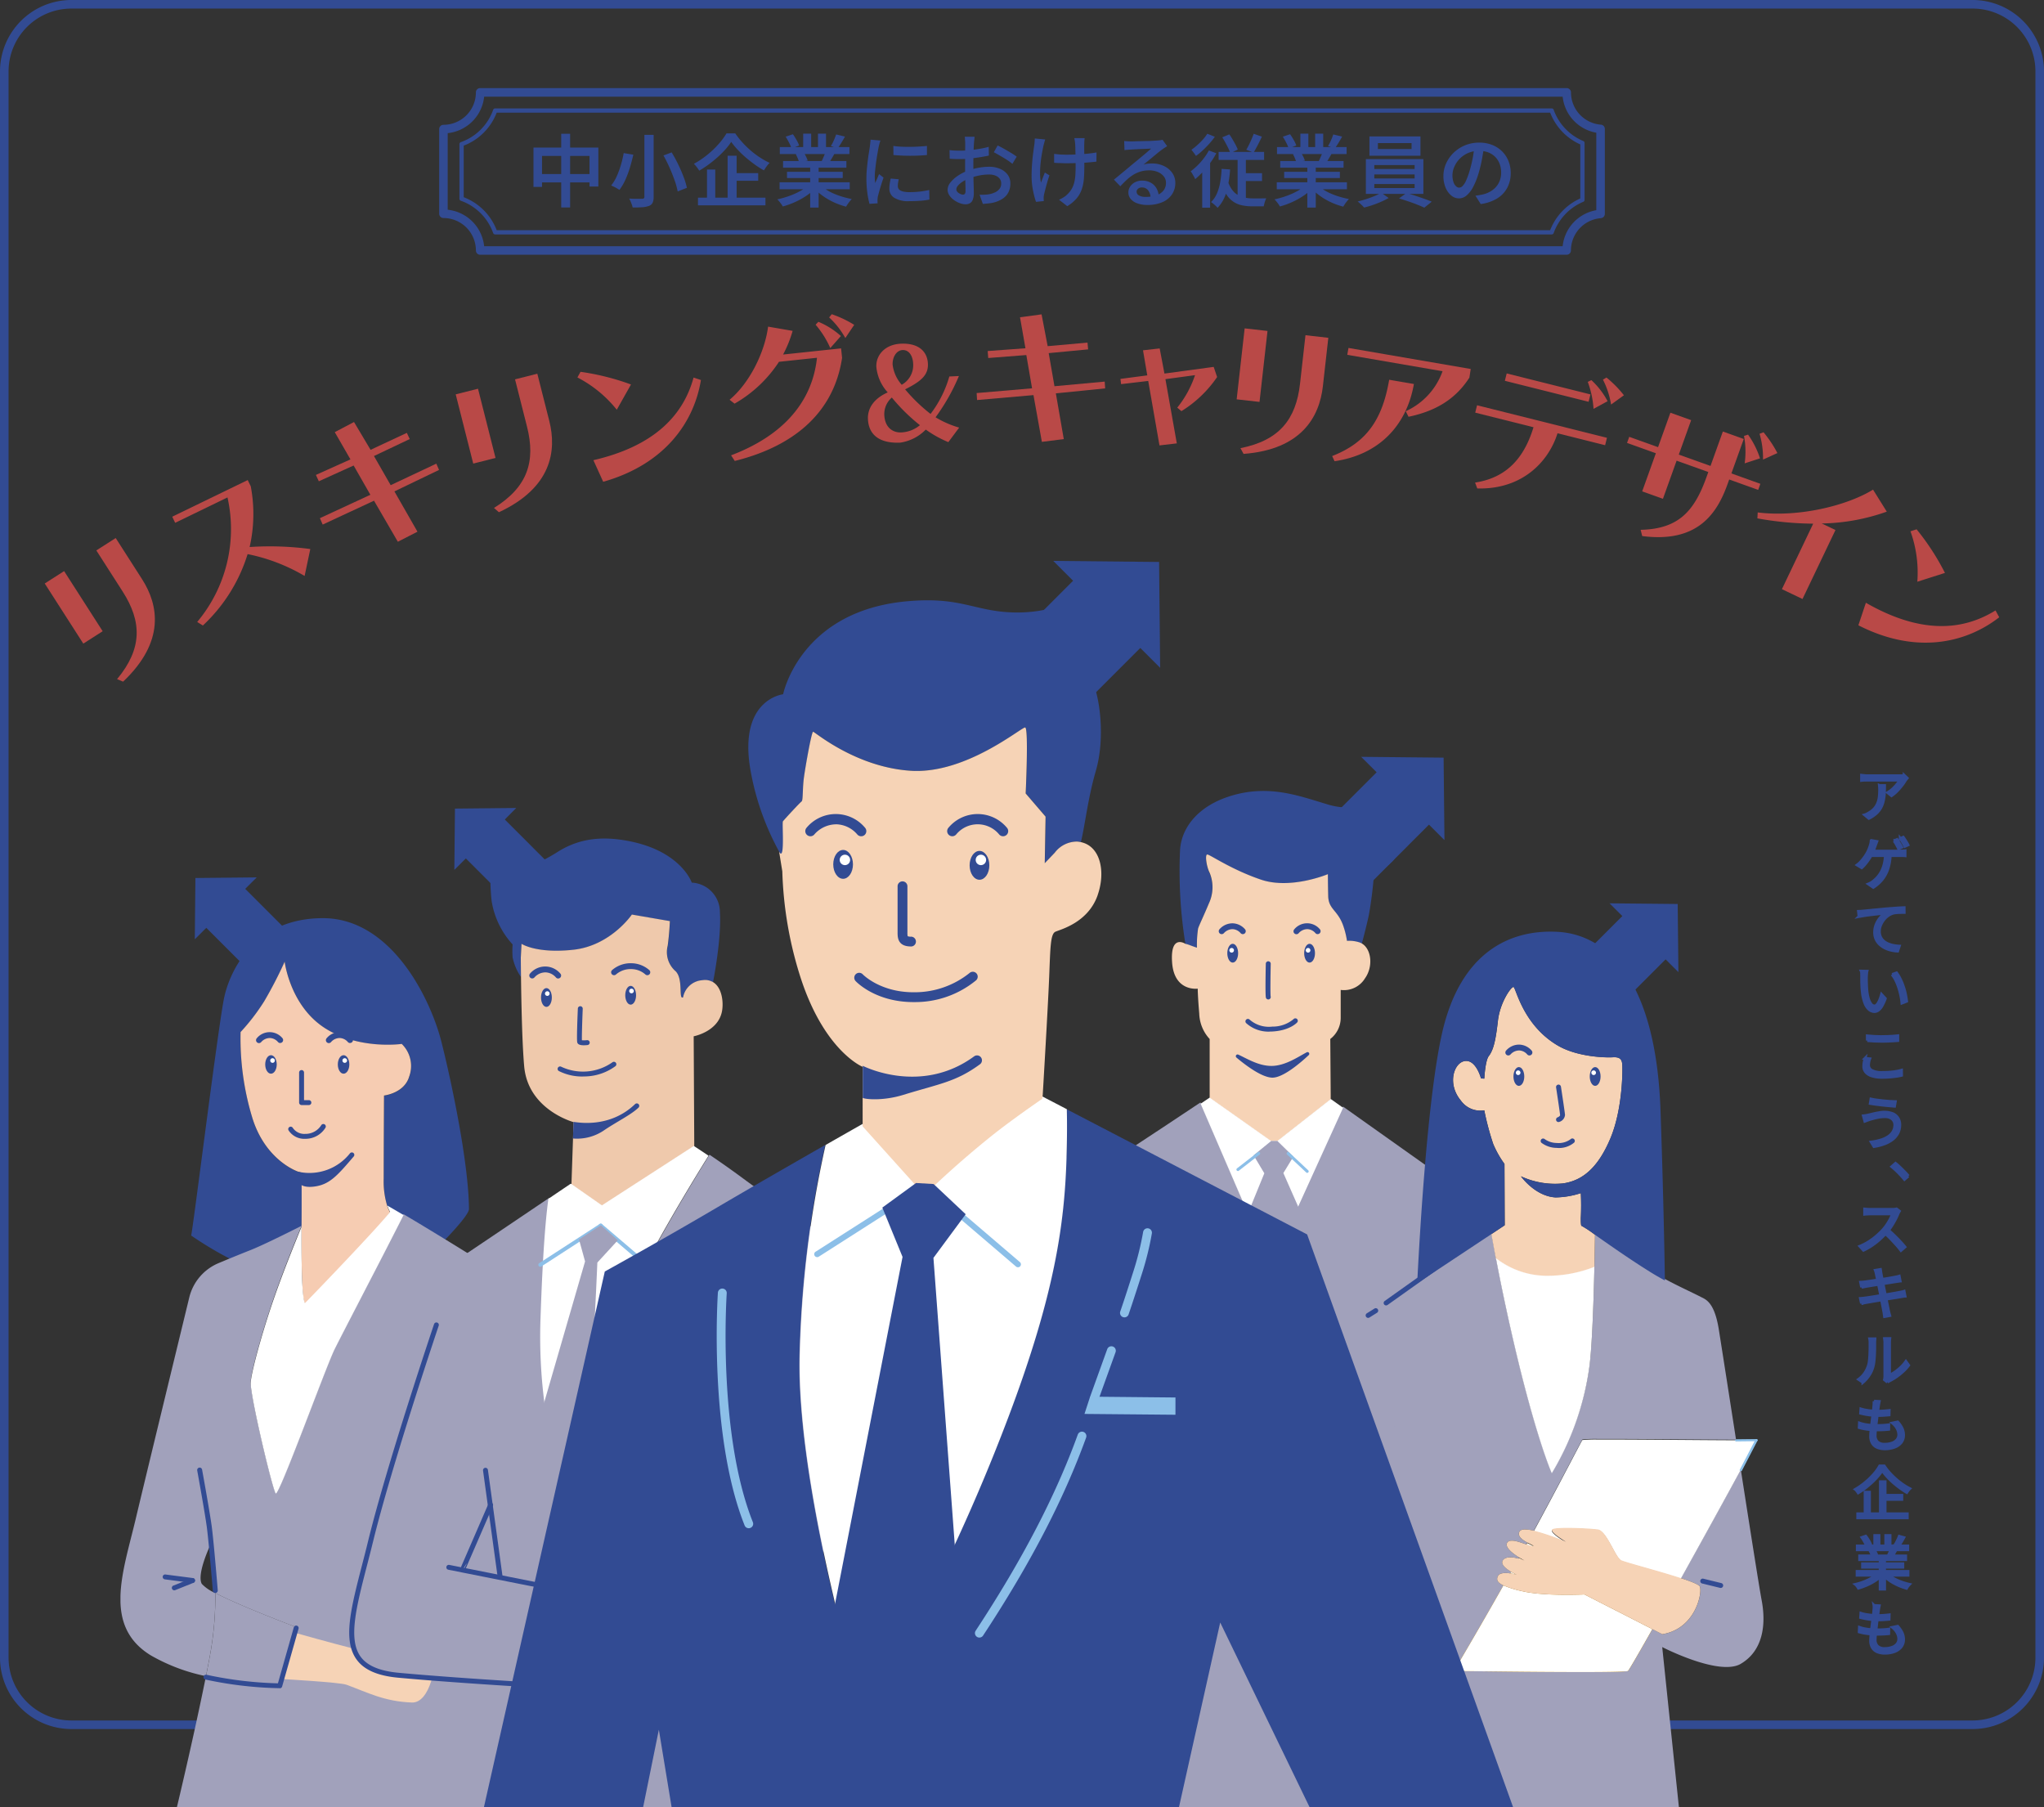 <svg xmlns="http://www.w3.org/2000/svg" xmlns:xlink="http://www.w3.org/1999/xlink" width="363.001" height="320.962" viewBox="0 0 363.001 320.962">
  <rect x="0" y="0" width="363.001" height="320.962" fill="#333333" stroke="none"/>
  <defs>
    <style>
      .cls-1 {
        fill: none;
      }

      .cls-2 {
        fill: #324b93;
      }

      .cls-3 {
        fill: #b94947;
      }

      .cls-4 {
        fill: #8cbfe8;
      }

      .cls-5 {
        clip-path: url(#clip-path);
      }

      .cls-6 {
        fill: #f6ccb2;
      }

      .cls-7 {
        fill: #a1a1bb;
      }

      .cls-8 {
        fill: #f6d3b6;
      }

      .cls-9 {
        fill: #fff;
      }

      .cls-10 {
        fill: #efc9ac;
      }

      .cls-11 {
        fill: #68a63e;
      }

      .cls-12 {
        fill: #eeab1a;
      }

      .cls-13 {
        fill: #f2f2f3;
      }
    </style>
    <clipPath id="clip-path">
      <rect id="長方形_1887" data-name="長方形 1887" class="cls-1" width="291.79" height="221.354"/>
    </clipPath>
  </defs>
  <g id="グループ_634" data-name="グループ 634" transform="translate(17499 -2115)">
    <path id="パス_2671" data-name="パス 2671" class="cls-2" d="M350.33,307.05H12.671A12.685,12.685,0,0,1,0,294.379V12.671A12.685,12.685,0,0,1,12.671,0H350.33A12.685,12.685,0,0,1,363,12.671V294.379A12.684,12.684,0,0,1,350.33,307.05M12.671,1.522A11.161,11.161,0,0,0,1.522,12.671V294.379a11.161,11.161,0,0,0,11.148,11.148H350.33a11.161,11.161,0,0,0,11.148-11.148V12.671A11.161,11.161,0,0,0,350.33,1.522Z" transform="translate(-17499 2115)"/>
    <g id="グループ_636" data-name="グループ 636">
      <path id="パス_2672" data-name="パス 2672" class="cls-2" d="M642.489,375.506c-.366-.025-.759-.057-1.172-.1s-.807-.088-1.192-.145c-.335-.046-.664-.1-.976-.173l-.268-.06-.21,1.3.257.042c.292.047.622.1,1,.151s.771.1,1.173.141c.268.028.531.053.785.078l.376.037c.371.036.7.062.983.084l.236.017.225-1.325-.3-.006c-.246-.005-.548-.02-.912-.046" transform="translate(-17805.814 1934.837)"/>
      <path id="パス_2673" data-name="パス 2673" class="cls-2" d="M636.336,361.16l.257.026-.043.2-.037.174a4.142,4.142,0,0,0-.078.8,1.792,1.792,0,0,0,.451,1.233,2.637,2.637,0,0,0,1.228.735,6.176,6.176,0,0,0,1.823.24c.514,0,.97-.017,1.393-.052.47-.04.863-.083,1.2-.131a8.587,8.587,0,0,0,.922-.178l.2-.051-.017-1.438-.332.1a7.22,7.22,0,0,1-.893.2c-.355.061-.747.107-1.165.137s-.858.046-1.327.046a3.391,3.391,0,0,1-1.663-.315.8.8,0,0,1-.467-.708,2.7,2.7,0,0,1,.047-.518,3.191,3.191,0,0,1,.143-.534l.119-.316-.865-.087.139-.6Z" transform="translate(-17804.693 1941.997)"/>
      <path id="パス_2674" data-name="パス 2674" class="cls-2" d="M639.248,353.593c-.444-.02-.853-.051-1.213-.093l-.289-.033v1.117h.243l-.012.259c.4.037.824.063,1.269.084s.917.032,1.426.032c.321,0,.646-.006.984-.021l.957-.047c.31-.015.579-.036.811-.057l.236-.021v-1.363l-.287.031c-.236.025-.509.052-.806.072s-.588.034-.935.052c-.832.039-1.648.022-2.382-.011" transform="translate(-17805.371 1945.204)"/>
      <path id="パス_2675" data-name="パス 2675" class="cls-2" d="M640.854,384a4.552,4.552,0,0,1-1.262.579,9.652,9.652,0,0,1-1.644.349l-.4.051.785,1.275.171-.027a9.977,9.977,0,0,0,1.862-.47,5.791,5.791,0,0,0,1.525-.818,3.726,3.726,0,0,0,1.031-1.207,3.356,3.356,0,0,0,.374-1.592,2.442,2.442,0,0,0-.37-1.363,2.373,2.373,0,0,0-1-.857,4.588,4.588,0,0,0-2.572-.2c-.382.059-.741.128-1.066.207l-.836.2c-.144.034-.293.064-.453.089s-.31.046-.443.061l-.3.035.416,1.5.357-.13c.094-.034.2-.071.3-.112l.439-.153c.194-.061.433-.127.713-.2.256-.071.554-.138.912-.2a5.919,5.919,0,0,1,1.056-.089,1.769,1.769,0,0,1,.786.162,1.225,1.225,0,0,1,.5.419,1.069,1.069,0,0,1,.175.615,2.1,2.1,0,0,1-.272,1.07l0,0a2.614,2.614,0,0,1-.788.813" transform="translate(-17804.656 1932.627)"/>
      <path id="パス_2676" data-name="パス 2676" class="cls-2" d="M636.956,332.349c.006-.116.016-.237.026-.355a1.34,1.34,0,0,1,.037-.245l.093-.324-1.765-.037.187.375a1.521,1.521,0,0,1,.046.359l0,.1c0,.136.007.251.007.343v.764c0,.3.014.611.032.988.015.347.042.676.078.972a7.926,7.926,0,0,0,.487,2.162,2.959,2.959,0,0,0,.843,1.231,1.723,1.723,0,0,0,1.074.4,1.428,1.428,0,0,0,.81-.262,2.518,2.518,0,0,0,.716-.8,7.922,7.922,0,0,0,.647-1.408l.054-.149-1.087-1.189-.122.46a7.028,7.028,0,0,1-.232.726,4.244,4.244,0,0,1-.282.628,1.567,1.567,0,0,1-.292.4c-.1.1-.168.1-.191.1a.563.563,0,0,1-.434-.254,2.69,2.69,0,0,1-.418-.891,7.7,7.7,0,0,1-.26-1.416c-.021-.273-.036-.552-.051-.841-.015-.271-.02-.529-.026-.823v-.7l.007-.1c0-.067.01-.141.014-.22" transform="translate(-17804.219 1955.803)"/>
      <path id="パス_2677" data-name="パス 2677" class="cls-2" d="M635.859,420.586l.172-.08a11.026,11.026,0,0,0,1.569-.889,13.2,13.2,0,0,0,1.415-1.114c.288-.26.565-.527.827-.8.227.21.449.428.667.652.358.367.7.738,1.026,1.1s.6.7.833,1.008l.168.222,1.1-.955-.157-.195c-.174-.216-.384-.459-.628-.728s-.509-.546-.792-.834-.572-.571-.869-.848c-.166-.157-.329-.3-.477-.43.117-.157.233-.323.348-.5.25-.377.482-.768.71-1.2a12.119,12.119,0,0,0,.522-1.118,1.828,1.828,0,0,1,.1-.21c.05-.089.089-.153.114-.192l.124-.2-.76-.588h-.089l-.1.016a1.283,1.283,0,0,1-.251.049,3.414,3.414,0,0,1-.41.019h-3.881a3.1,3.1,0,0,1-.354-.01c-.136,0-.261-.015-.377-.025l-.536-.053v1.484l.3-.042c.033,0,.1-.009.193-.013s.238-.009.408-.021c.138-.01.262-.015.371-.015H640.7c-.067.167-.15.346-.247.535a9.754,9.754,0,0,1-.582.972,8.81,8.81,0,0,1-.654.855,12.715,12.715,0,0,1-1.147,1.111,10.883,10.883,0,0,1-1.372,1.016,9.084,9.084,0,0,1-1.505.772l-.351.14Z" transform="translate(-17803.977 1916.743)"/>
      <path id="パス_2678" data-name="パス 2678" class="cls-2" d="M648.638,398.588c-.263-.273-.531-.536-.807-.8a10.468,10.468,0,0,0-.788-.692l-.169-.134-1.055.921.24.194a14.994,14.994,0,0,1,1.122,1.026c.431.436.786.827,1.085,1.192l.169.206.883-.761-.161-.186.2-.169c-.2-.249-.437-.511-.715-.8" transform="translate(-17809.248 1924.299)"/>
      <path id="パス_2679" data-name="パス 2679" class="cls-2" d="M636.991,484.824a2.6,2.6,0,0,0,.381,1.47,2.148,2.148,0,0,0,1.021.814,3.726,3.726,0,0,0,1.341.236,4.994,4.994,0,0,0,1.843-.308,2.913,2.913,0,0,0,1.288-.91,2.338,2.338,0,0,0,.475-1.464,3.1,3.1,0,0,0-.285-1.317,5.065,5.065,0,0,0-.821-1.185l-.1-.11-1.582.328.42.345a2.88,2.88,0,0,1,.769.917,2.123,2.123,0,0,1,.243.93,1.181,1.181,0,0,1-.25.747,1.667,1.667,0,0,1-.755.511,3.553,3.553,0,0,1-1.244.2,1.531,1.531,0,0,1-1.1-.34,1.294,1.294,0,0,1-.339-.964c0-.181.01-.4.035-.672,0-.025,0-.051.007-.076.394.005.774,0,1.134-.021.322-.016.66-.037,1-.074l.229-.025.018-1.315-.3.04c-.384.051-.72.083-1.027.1s-.613.023-.918.025q.021-.182.044-.369l.027-.234c.027-.227.054-.453.082-.675.348,0,.666-.013.945-.031.318-.021.642-.047.955-.073l.232-.019.035-1.3-.3.037c-.287.036-.6.061-.938.087-.232.017-.483.029-.761.033l0-.026c.023-.178.046-.337.067-.476l.035-.249c.014-.1.028-.2.046-.3l.13-.66-1.212-.069-.013.223-.263.065a1.11,1.11,0,0,1,.012.251c0,.1-.011.23-.025.4-.017.23-.041.5-.075.8-.373-.034-.7-.076-.995-.13a5.929,5.929,0,0,1-.9-.214l-.318-.106-.09,1.3.213.051c.3.074.628.148.983.212.3.052.618.1.953.135l-.022.167c-.047.358-.091.712-.134,1.06l-.008.06c-.265-.025-.543-.063-.844-.115a5.647,5.647,0,0,1-.984-.259l-.33-.121-.071,1.352.2.058a10.091,10.091,0,0,0,1.6.315l.289.03,0,.053c-.032.356-.048.648-.048.87" transform="translate(-17804.029 1885.19)"/>
      <path id="パス_2680" data-name="パス 2680" class="cls-2" d="M646.921,333.639a8.746,8.746,0,0,1,.5,1.235,12.5,12.5,0,0,1,.366,1.357,11.85,11.85,0,0,1,.208,1.362l.032.343,1.323-.513-.021-.2c-.04-.376-.094-.731-.165-1.083-.078-.393-.171-.771-.275-1.124-.111-.374-.239-.744-.382-1.1a10.653,10.653,0,0,0-.47-1,6.724,6.724,0,0,0-.535-.843l-.115-.153-.964.345.076.214-.2.186a5.109,5.109,0,0,1,.623.975" transform="translate(-17809.479 1955.547)"/>
      <path id="パス_2681" data-name="パス 2681" class="cls-2" d="M635.336,465.189v.429l.428-.364a6.071,6.071,0,0,0,1.145-1.3,5.417,5.417,0,0,0,.719-1.58,6.368,6.368,0,0,0,.185-.987c.041-.366.073-.761.094-1.174s.032-.8.037-1.183v-.977a2.61,2.61,0,0,1,.009-.277c0-.049.007-.1.011-.139l.015-.186c0-.047.006-.082.006-.111v-.26h-1.505l.066.313a2.53,2.53,0,0,1,.042.286c.01.112.015.235.015.378,0,.274,0,.59-.005.956s-.016.731-.031,1.112c-.014.337-.041.686-.082,1.069a3.819,3.819,0,0,1-.162.808,4.839,4.839,0,0,1-.631,1.292,4.052,4.052,0,0,1-1.011,1.026l-.307.217Z" transform="translate(-17803.752 1895.418)"/>
      <path id="パス_2682" data-name="パス 2682" class="cls-2" d="M635.474,311.654c.314-.051.649-.1,1.009-.144s.725-.088,1.088-.129l.931-.1-.009.009a4.51,4.51,0,0,0-.671.825,4.415,4.415,0,0,0-.481,1.027,3.877,3.877,0,0,0-.184,1.2,3.157,3.157,0,0,0,.261,1.315,3.089,3.089,0,0,0,.709,1,4.269,4.269,0,0,0,1,.7,5.117,5.117,0,0,0,1.161.416,6.555,6.555,0,0,0,1.191.163l.195.008.462-1.379-.343-.016a7.067,7.067,0,0,1-.957-.111,4.638,4.638,0,0,1-.907-.266,2.7,2.7,0,0,1-.742-.444,1.931,1.931,0,0,1-.5-.653,2.131,2.131,0,0,1-.183-.918,2.5,2.5,0,0,1,.156-.838,3.782,3.782,0,0,1,.453-.875,3.529,3.529,0,0,1,.7-.75,2.714,2.714,0,0,1,.887-.477,3.283,3.283,0,0,1,.572-.1c.234-.02.472-.036.721-.041l.107,0c.2,0,.39-.008.552-.008h.263l-.016-1.352-.263.006c-.175,0-.376.015-.6.027l-.18.009c-.3.016-.617.037-.952.063s-.69.052-1.06.078c-.339.026-.684.058-1.046.094-.321.033-.635.061-.943.089l-.1.009c-.344.031-.672.062-.975.094l-.262.026c-.2.02-.385.038-.551.057l-.918.082c-.153.01-.321.02-.51.025l-.281.007.11,1.048-.538.525.847-.161c.217-.042.485-.087.8-.139" transform="translate(-17803.488 1966.215)"/>
      <path id="パス_2683" data-name="パス 2683" class="cls-2" d="M642.245,551.515l-.1-.11-1.587.328.427.346a2.843,2.843,0,0,1,.768.919,2.05,2.05,0,0,1,.242.927,1.17,1.17,0,0,1-.25.742,1.66,1.66,0,0,1-.755.511,3.555,3.555,0,0,1-1.244.2,1.533,1.533,0,0,1-1.1-.34,1.293,1.293,0,0,1-.339-.964c0-.181.01-.4.035-.672l.006-.066c.388,0,.774,0,1.135-.021.322-.016.66-.037,1-.074l.228-.025.018-1.316-.3.041c-.383.051-.719.083-1.027.1s-.613.023-.919.025q.021-.183.044-.37l.028-.238c.027-.226.053-.449.081-.67.349,0,.666-.013.945-.032.319-.02.642-.046.956-.073l.232-.019.036-1.3-.3.037c-.287.036-.6.061-.937.087-.235.018-.486.029-.761.033,0-.01,0-.021,0-.032.023-.177.046-.336.066-.475l.036-.254c.014-.1.028-.2.046-.3l.13-.66-1.114-.063-.52-.52.146.814a1.106,1.106,0,0,1,.011.245c0,.1-.01.23-.026.4-.017.231-.041.5-.075.8-.315-.029-.649-.072-.995-.13a5.861,5.861,0,0,1-.9-.214l-.318-.105-.09,1.292.207.055c.283.075.606.144.987.213.294.053.607.1.953.136-.007.055-.015.111-.022.166-.047.358-.091.712-.134,1.06l-.008.06c-.268-.025-.546-.064-.844-.115a5.661,5.661,0,0,1-.984-.259l-.33-.121-.06,1.16v.2l.188.054a9.5,9.5,0,0,0,1.6.31c.1.011.194.022.291.031l0,.052c-.032.355-.048.648-.048.87a2.6,2.6,0,0,0,.382,1.47,2.138,2.138,0,0,0,1.021.814,3.726,3.726,0,0,0,1.341.235,4.993,4.993,0,0,0,1.843-.308,2.886,2.886,0,0,0,1.287-.914,2.318,2.318,0,0,0,.476-1.465,3.1,3.1,0,0,0-.285-1.317,5.064,5.064,0,0,0-.821-1.185" transform="translate(-17804.039 1852.119)"/>
      <path id="パス_2684" data-name="パス 2684" class="cls-2" d="M633.7,505.267c.06.075.115.145.175.227a1.971,1.971,0,0,1,.12.175l.135.213.216-.127c.289-.17.567-.35.84-.544v3.8h-1.309v1.221h9.306v-1.221h-3.944v-2.052h2.972v-1.231h-2.972v-2.411h-1.335v5.695h-1.434v-3.829h-1.237c.143-.1.284-.208.425-.319.407-.316.814-.663,1.208-1.029a13.207,13.207,0,0,0,1.039-1.082c.213-.249.407-.5.581-.745.19.258.4.518.634.776h0a14.086,14.086,0,0,0,1.1,1.085c.371.331.773.656,1.229.992a13.383,13.383,0,0,0,1.255.827l.218.126.133-.213a3.941,3.941,0,0,1,.232-.33,2.19,2.19,0,0,1,.251-.284l.27-.254-.33-.167a10.5,10.5,0,0,1-1.217-.73,13.442,13.442,0,0,1-2.313-2.043,10,10,0,0,1-.9-1.164l-.076-.117h-1.089l-.074.135a8.429,8.429,0,0,1-1.032,1.434,13.737,13.737,0,0,1-1.482,1.432,12.359,12.359,0,0,1-1.7,1.186l-.342.2.316.237a.788.788,0,0,1,.141.142" transform="translate(-17803.209 1874.559)"/>
      <path id="パス_2685" data-name="パス 2685" class="cls-2" d="M642.632,438.714c.13-.024.25-.044.363-.062l.152-.025a3.338,3.338,0,0,1,.355-.044l.3-.014-.283-1.437-.283.1a2.942,2.942,0,0,1-.337.09l-1.285.243c-.179.032-.367.063-.566.1l-.862.145c-.066-.338-.136-.676-.205-1.009-.032-.162-.063-.32-.094-.474l.411-.067.951-.151c.284-.046.517-.083.688-.109l.405-.062c.126-.019.222-.034.294-.039l.295-.019-.278-1.421-.276.086c-.077.024-.174.053-.283.077l-.1.022c-.092.02-.192.041-.3.059-.135.022-.317.057-.544.1l-.111.021c-.273.051-.583.1-.929.16l-.452.071-.024,0c-.026-.135-.05-.256-.073-.361-.046-.242-.072-.391-.083-.455-.02-.11-.04-.23-.055-.349-.016-.136-.033-.244-.049-.337l-.044-.251-1.467.238.121.3a2.8,2.8,0,0,1,.091.288l.029.124c.018.075.036.152.053.234l.1.489h.006q.027.131.058.285l-1.278.19c-.194.025-.356.048-.488.068l-.152.021c-.146.02-.286.034-.454.047-.12.009-.238.018-.353.022l-.3.013.235,1.191.218-.043.1.248c.145-.039.281-.07.394-.095s.257-.051.425-.083c.141-.025.332-.059.58-.1.271-.041.574-.088.919-.146l.414-.069.113.559.079.4q.053.267.105.537l-.7.114c-.214.032-.417.064-.608.095l-.437.069c-.294.045-.524.08-.713.1-.125.02-.269.04-.43.055l-.093.009c-.123.012-.233.023-.33.027l-.308.013.251,1.18.212-.045.043.251h.321l-.016-.073.05-.011.064-.015q.219-.039.5-.094l.285-.048c.166-.028.364-.061.593-.1.289-.051.6-.1.945-.158l.612-.1.242,1.238c.048.242.078.41.1.542a3.011,3.011,0,0,1,.071.41c.014.139.036.282.059.432l.05.334,1.459-.265-.115-.407c-.032-.114-.064-.224-.089-.332l-.105-.423c-.016-.1-.048-.286-.106-.557l-.2-.961-.045-.228c.417-.067.81-.131,1.172-.194Z" transform="translate(-17804.172 1906.843)"/>
      <path id="パス_2686" data-name="パス 2686" class="cls-2" d="M643.257,532.989c-.347-.079-.726-.186-1.159-.326a10.623,10.623,0,0,1-1.131-.456q-.326-.154-.633-.337h2.876v-1.179h-4.162v-.244h3.242V529.33h-3.242V529.1h3.746v-1.158H640.65l.021-.036c.107-.184.214-.369.315-.556h2.182v-1.18h-1.382c.052-.083.1-.17.16-.26q.26-.434.488-.851l.158-.288-1.34-.368-.084.221c-.055.144-.119.309-.209.492l.234.114,0,0-.236-.108c-.086.188-.178.371-.274.553a4.724,4.724,0,0,1-.282.469l-.382.021v-1.844h-1.263v1.844h-.7v-1.844h-1.252v1.844h-.216l-.01-.032a4.793,4.793,0,0,0-.385-.8,6.911,6.911,0,0,0-.54-.8l-.114-.148-1.165.4.2.283a7.6,7.6,0,0,1,.482.779c.061.112.115.218.162.317H633.7v1.18h2.258a4.925,4.925,0,0,1,.264.5l.04.089h-2.142V529.1h3.637v.229h-3.123v1.117h3.123v.244h-4.089v1.179h2.786a9.954,9.954,0,0,1-1.358.653,10.334,10.334,0,0,1-1.505.471l-.549.125.451.337a.7.7,0,0,1,.14.147c.03.037.058.076.087.114s.062.084.088.115a1.438,1.438,0,0,1,.118.187l.1.192.206-.058a11.867,11.867,0,0,0,1.6-.584,9.878,9.878,0,0,0,1.53-.842c.14-.093.273-.189.4-.287v1.894h1.294V532.4l.07.054a9.041,9.041,0,0,0,1.08.722,10.816,10.816,0,0,0,1.192.58,10.7,10.7,0,0,0,1.22.421l.2.056.1-.182a1.932,1.932,0,0,1,.129-.207c.059-.083.117-.157.2-.261.052-.059.1-.112.141-.157l.336-.333Zm-5.88-5.639h2.176l-.033.07,0,0c-.091.19-.179.364-.26.521h-1.62a3.2,3.2,0,0,0-.2-.47c-.02-.041-.042-.082-.064-.123" transform="translate(-17803.109 1863.116)"/>
      <path id="パス_2687" data-name="パス 2687" class="cls-2" d="M648.428,462l-.808-1.137-.211.3a6.088,6.088,0,0,1-.853.993,9.139,9.139,0,0,1-1,.817c-.2.135-.391.256-.581.363V458c0-.185.005-.339.015-.468s.02-.2.024-.24l.041-.3h-1.224l-.3.028.05.3c.006.042.018.112.03.215a3.774,3.774,0,0,1,.024.458v5.986a1.686,1.686,0,0,1-.018.262c-.013.09-.028.17-.047.247l-.039.159.651.536.172-.189.135.2.138-.094a2.092,2.092,0,0,1,.184-.106,10.03,10.03,0,0,0,1.243-.736,11.184,11.184,0,0,0,1.223-.974,8.058,8.058,0,0,0,1.036-1.138Z" transform="translate(-17808.15 1895.461)"/>
      <path id="パス_2688" data-name="パス 2688" class="cls-2" d="M636.627,265.533c.171,0,.338-.009.51-.009h5.22q-.037.052-.079.108c-.162.213-.327.409-.5.6a6.015,6.015,0,0,1-.607.578,4.678,4.678,0,0,1-.645.453l-.2.116c.017-.364.025-.745.025-1.137v-.26h-1.094l-.376-.179.048.46a6.738,6.738,0,0,1,.04.7c0,.383-.019.776-.056,1.171a4.165,4.165,0,0,1-.23,1.027,3.188,3.188,0,0,1-.489.879,3.275,3.275,0,0,1-.868.744c-.129.084-.273.168-.422.248a2.149,2.149,0,0,1-.4.167l-.473.135,1.241,1.03.152-.076a5.788,5.788,0,0,0,1.324-.875,4.222,4.222,0,0,0,.863-1.046,4.8,4.8,0,0,0,.484-1.214,7.771,7.771,0,0,0,.21-1.376c0-.073.009-.147.013-.221l1,.8.158-.109a6.618,6.618,0,0,0,1.1-.945,11.682,11.682,0,0,0,.883-1.037,8.1,8.1,0,0,0,.567-.843l.428-.526-1.12-1.074v.4c-.073.008-.144.011-.208.016l-5.975.005c-.18,0-.366-.01-.556-.025s-.377-.036-.546-.056l-.291-.035V265.6l.287-.031c.191-.02.376-.035.595-.041" transform="translate(-17804.41 1988.265)"/>
      <path id="パス_2689" data-name="パス 2689" class="cls-2" d="M635.306,291.241a5.49,5.49,0,0,0,.672-.7c.237-.289.446-.569.638-.856.121-.178.233-.357.335-.536h2.123a7.128,7.128,0,0,1-.186,1.164,5.525,5.525,0,0,1-.49,1.319,4.981,4.981,0,0,1-.666.958,5.207,5.207,0,0,1-.75.688,2.239,2.239,0,0,1-.335.232,3.176,3.176,0,0,1-.4.192l-.455.18,1.4.96.144-.091a6.745,6.745,0,0,0,1.621-1.432,6.256,6.256,0,0,0,1.085-2.026,8.894,8.894,0,0,0,.4-2.144h1.889c.167,0,.325.01.473.024l.286.029v-1.455l-.3.043a4.029,4.029,0,0,1-.454.039l-.077,0c-.138,0-.258.008-.361.008l.7-.3-.128-.247c-.07-.134-.155-.288-.254-.455s-.2-.339-.3-.5l-.071-.116.064-.028c.1.139.2.3.3.478a7.126,7.126,0,0,1,.366.686l.108.24,1.008-.47-.107-.234a3.592,3.592,0,0,0-.247-.456c-.1-.164-.2-.327-.31-.5s-.213-.326-.305-.447l-.124-.161-.52.227-.346-.454v.95l-.1-.145-.122-.178-.527.23-.063-.083-.216.227.145.208-.163.117a5.861,5.861,0,0,1,.408.652c.144.266.266.5.359.69l.038.08h-3.935l.061-.151c.061-.16.114-.311.162-.45l.014-.04c.038-.1.076-.2.132-.354l.236-.655-1.373-.251-.214.141-.005.133a2.383,2.383,0,0,1-.043.356,3.1,3.1,0,0,1-.092.369c-.056.187-.126.4-.217.636a6.47,6.47,0,0,1-.325.71c-.086.148-.193.316-.313.5s-.265.381-.417.579a6.2,6.2,0,0,1-.476.546,4.452,4.452,0,0,1-.5.437l-.313.23,1.287.781Z" transform="translate(-17803.512 1978.042)"/>
    </g>
    <path id="パス_2690" data-name="パス 2690" class="cls-3" d="M25.583,200.434l-6.848-10.678-3.44,2.2,6.848,10.678Zm3.627,8.953c7.508-7.1,6.308-13.614,3.357-18.212l-4.671-7.29-3.44,2.2,4.671,7.29c3.445,5.373,3.507,10.158-.987,15.567Z" transform="translate(-17506.348 2026.662)"/>
    <path id="パス_2691" data-name="パス 2691" class="cls-3" d="M83.4,176.322a54.584,54.584,0,0,0-10.787-.359,26.348,26.348,0,0,0,.2-10.777l-.54-1.112L58.865,170.58l.525,1.086,9.291-4.51A25.671,25.671,0,0,1,63.3,189.271l1.008.629a29.031,29.031,0,0,0,7.945-12.678A32.531,32.531,0,0,1,82.377,181.1l1.008-4.775Z" transform="translate(-17527.279 2036.179)"/>
    <path id="パス_2692" data-name="パス 2692" class="cls-3" d="M126.005,163.71l-4.094-7.155,7.924-3.814-.483-1.112-8.106,3.819-2.967-5.175,6.35-3.014-.514-1.1-6.438,3.014-2.941-4.941-3.419,1.8,2.785,4.837-6.137,2.759.52,1.128,6.183-2.8,2.972,5.2-8.963,4.152.494,1.138,9.114-4.24,4.235,7.29Z" transform="translate(-17550.865 2045.71)"/>
    <path id="パス_2693" data-name="パス 2693" class="cls-3" d="M162.827,142.684l-3.112-12.294-3.959,1,3.112,12.294Zm.6,9.639c9.368-4.359,10.288-10.912,8.948-16.206l-2.125-8.392-3.959,1,2.125,8.392c1.569,6.188.109,10.74-5.861,14.445Z" transform="translate(-17573.824 2053.641)"/>
    <path id="パス_2694" data-name="パス 2694" class="cls-3" d="M206.869,129.325a43.208,43.208,0,0,0-8.963-2.25l-.551,1a21.72,21.72,0,0,1,6.989,5.731Zm11.114-1.231c-1.871,6.848-7.129,12.206-17.791,14.674l1.741,3.835c10.927-3.1,16.134-10.548,17.355-18.072Z" transform="translate(-17593.809 2053.954)"/>
    <path id="パス_2695" data-name="パス 2695" class="cls-3" d="M271.5,109.276a19.575,19.575,0,0,0-3.991-1.891l-.462.572a14.825,14.825,0,0,1,2.873,3.658l1.574-2.338Zm-2.364,1.985a13.817,13.817,0,0,0-4-2.525l-.494.514a16.929,16.929,0,0,1,2.608,4.146l1.886-2.136Zm.031,2.193-10.3,1.091a21.209,21.209,0,0,0,1.694-4.2l-4.359-.753c-.572,4.458-3.222,9.971-6.838,12.99l.883.686a23,23,0,0,0,7.888-7.43l6.75-.717c-.826,7.784-5.944,13.79-15.256,17.324l.655,1c11.1-2.769,17.667-9.046,19.059-18.306Z" transform="translate(-17618.795 2063.413)"/>
    <path id="パス_2696" data-name="パス 2696" class="cls-3" d="M312.862,132.359a17.256,17.256,0,0,1-4.2-1.834,35.727,35.727,0,0,0,4.146-7.326l-1.7.078a20.11,20.11,0,0,1-3.336,6.651,29.391,29.391,0,0,1-4.515-4.365c2.847-1.424,4.136-2.551,4.048-4.547-.094-2.11-1.574-3.7-4.8-3.559-2.9.13-4.453,2.11-4.359,4.1a7.75,7.75,0,0,0,2.021,4.547c-2.494,1.112-3.6,2.847-3.513,4.749.125,2.769,2.037,4.339,5.736,4.172a7.934,7.934,0,0,0,4.531-2.317,20.181,20.181,0,0,0,4.011,2.229l1.928-2.588Zm-10.21-7.607a6.646,6.646,0,0,1-1.616-3.544c-.062-1.361.681-2.577,1.767-2.624s1.813.94,1.881,2.437a3.98,3.98,0,0,1-2.037,3.731m3.237,7.176a5.563,5.563,0,0,1-3.3,1.283c-1.5.068-2.925-.847-3.029-3.112a3.9,3.9,0,0,1,1.341-3.081,32.414,32.414,0,0,0,4.993,4.91" transform="translate(-17641.512 2058.579)"/>
    <path id="パス_2697" data-name="パス 2697" class="cls-3" d="M349.283,129.586l-1.408-8.121,8.755-.883-.078-1.205-8.922.821-1.024-5.877,7-.665-.109-1.205-7.077.634-1.081-5.648-3.829.52.966,5.5-6.708.494.1,1.237,6.765-.525,1.018,5.908-9.841.842.073,1.237,10.018-.873,1.491,8.3Z" transform="translate(-17659.363 2063.389)"/>
    <path id="パス_2698" data-name="パス 2698" class="cls-3" d="M392.968,135.962l-2.026-11.421,5.258-.712a18.525,18.525,0,0,1-3.154,5.768l.738.624a21.057,21.057,0,0,0,6.339-6.059l-.608-1.8-8.745,1.185-.847-4.463-2.962.333.759,4.453-4.765.624.114.93,4.817-.566,2,11.447,3.076-.359Z" transform="translate(-17682.971 2057.792)"/>
    <path id="パス_2699" data-name="パス 2699" class="cls-3" d="M426.733,125.283l1.419-12.6-4.058-.457-1.419,12.6Zm-2.832,9.233c10.3-.779,13.473-6.583,14.086-12.018l.966-8.6-4.058-.457-.966,8.6c-.712,6.344-3.684,10.091-10.579,11.457Z" transform="translate(-17702.051 2061.088)"/>
    <path id="パス_2700" data-name="パス 2700" class="cls-3" d="M468.887,131.136c4.754-.992,8.324-3.092,10.8-6.952l.234-1.533-21.709-3.736L458,120.136l16.918,2.915a12.322,12.322,0,0,1-6.537,7.1l.5.992Zm-13.146,7.893c7.721-1.122,12.761-6.147,14.092-13.712l-4.391-.753c-1.2,6.973-3.933,11.14-10.127,13.546Z" transform="translate(-17717.732 2057.874)"/>
    <path id="パス_2701" data-name="パス 2701" class="cls-3" d="M530.6,131.506a19.809,19.809,0,0,0-3.1-3.149l-.629.374a14.927,14.927,0,0,1,1.445,4.422L530.6,131.5Zm-2.9,1.055a13.886,13.886,0,0,0-2.884-3.746l-.639.312a16.953,16.953,0,0,1,1.024,4.791l2.5-1.361Zm-3.377.1.327-1.309-14.871-3.726-.327,1.309Zm2.936,7.706.327-1.309-23.07-5.778-.327,1.309,10.35,2.593c-1.517,4.988-4.4,8.922-10.376,9.826l.39,1.044c7.981.218,12.663-4.744,14.253-9.8l8.454,2.12Z" transform="translate(-17741.199 2053.689)"/>
    <path id="パス_2702" data-name="パス 2702" class="cls-3" d="M582.8,148.216a20.921,20.921,0,0,0-2.463-3.694l-.707.265a15.311,15.311,0,0,1,.618,4.588l2.556-1.164Zm-3.086.94a15.382,15.382,0,0,0-2.125-4.214l-.722.229a14.843,14.843,0,0,1,.12,4.869l2.728-.889Zm-.327,5.6.39-1.081-5.144-1.845,2.193-6.116-3.71-1.33-2.193,6.116-5.633-2.016,2.193-6.116-3.684-1.32-2.193,6.116-5.118-1.834-.39,1.081,5.118,1.834-2.427,6.77,3.684,1.32,2.427-6.77,5.632,2.016-.3.837c-2.151,6.012-4.884,9.28-11.717,9.426l.275,1.107c9.9,1.283,13.307-4.063,15.152-9.207l.3-.837,5.144,1.845Z" transform="translate(-17766.146 2047.243)"/>
    <path id="パス_2703" data-name="パス 2703" class="cls-3" d="M608.667,186.763l5.851-12.247-2.437-1.164a36.1,36.1,0,0,0,11.551-2.1l-2.437-3.907c-4.734,2.9-13.291,4.936-20.483,4.048l-.057,1.055a58.729,58.729,0,0,0,9.909.94l-5.555,11.629Z" transform="translate(-17787.553 2034.608)"/>
    <path id="パス_2704" data-name="パス 2704" class="cls-3" d="M650.54,188.642a43.134,43.134,0,0,0-5.035-7.747l-1.086.359a21.678,21.678,0,0,1,1.216,8.953Zm8.979,6.661c-6.033,3.746-13.53,4.084-23.018-1.361l-1.335,4c10.112,5.17,19,3.258,25.014-1.424Z" transform="translate(-17804.131 2028.099)"/>
    <path id="パス_2770" data-name="パス 2770" class="cls-4" d="M593.322,492.275a.181.181,0,0,1-.177-.171.174.174,0,0,1,.171-.177l3.591-.042a.178.178,0,0,1,.177.171.174.174,0,0,1-.172.177Z" transform="translate(-17783.945 1878.7)"/>
    <path id="パス_2771" data-name="パス 2771" class="cls-4" d="M594.912,497.538l-.083-.021a.173.173,0,0,1-.073-.234l2.764-5.326a.173.173,0,1,1,.307.161l-2.764,5.326a.171.171,0,0,1-.156.094" transform="translate(-17784.709 1878.711)"/>
    <path id="パス_2813" data-name="パス 2813" class="cls-2" d="M356.357,52.453H355.6V37.364h.759l-.057.753a7.264,7.264,0,0,1-6.713-7.243h.759v.759H157.379v-.759h.753a7.276,7.276,0,0,1-7.274,7.274V37.39h.759V52.427h-.759v-.759a7.276,7.276,0,0,1,7.274,7.274h-.753v-.759H350.345v.759h-.759A7.264,7.264,0,0,1,356.3,51.7l.057.753h0l.057.753a5.758,5.758,0,0,0-5.316,5.736.763.763,0,0,1-.759.759H157.379a.754.754,0,0,1-.753-.759,5.766,5.766,0,0,0-5.762-5.762.763.763,0,0,1-.759-.759V37.385a.763.763,0,0,1,.759-.759,5.766,5.766,0,0,0,5.762-5.762.754.754,0,0,1,.753-.759H350.345a.763.763,0,0,1,.759.759,5.758,5.758,0,0,0,5.316,5.736.759.759,0,0,1,.7.753V52.443a.759.759,0,0,1-.7.753l-.057-.753Z" transform="translate(-17571.109 2100.538)"/>
    <path id="パス_2814" data-name="パス 2814" class="cls-2" d="M163.375,59.065l-.359.125a9.411,9.411,0,0,0-5.736-5.736.381.381,0,0,1-.255-.359V43.4a.379.379,0,0,1,.255-.359,9.411,9.411,0,0,0,5.736-5.736.381.381,0,0,1,.359-.255H351a.382.382,0,0,1,.359.249,9.446,9.446,0,0,0,5.253,5.544.379.379,0,0,1,.234.348v10.1a.379.379,0,0,1-.234.348,9.491,9.491,0,0,0-5.253,5.544.381.381,0,0,1-.359.255H163.375a.379.379,0,0,1-.359-.255l.359-.125v-.379H351v.379l-.359-.125a10.22,10.22,0,0,1,5.674-5.991l.146.348h-.379V43.2h.379l-.146.348a10.206,10.206,0,0,1-5.674-5.991l.359-.125v.379H163.375v-.379l.359.125a10.154,10.154,0,0,1-6.2,6.2l-.125-.359h.379v9.691h-.379l.125-.359a10.154,10.154,0,0,1,6.2,6.2l-.359.125v.016Z" transform="translate(-17574.434 2097.199)"/>
    <path id="パス_2815" data-name="パス 2815" class="cls-2" d="M182.335,48.168h11.52v6.916h-1.569v-5.43h-8.433v5.5h-1.517V48.168Zm.785,4.7h10.044v1.486H183.12Zm4.141-7.155h1.585V58.8h-1.585Z" transform="translate(-17586.594 2093.039)"/>
    <path id="パス_2816" data-name="パス 2816" class="cls-2" d="M211.119,49.332l1.709.281c-.161.7-.353,1.439-.582,2.208a17.4,17.4,0,0,1-.816,2.208,8.927,8.927,0,0,1-1.076,1.839c-.12-.083-.27-.177-.447-.281s-.353-.2-.535-.286-.338-.161-.478-.218a7.568,7.568,0,0,0,1.024-1.72,15.97,15.97,0,0,0,.738-2.047,18.093,18.093,0,0,0,.457-1.985Zm3.674-3.237h1.642V57.079a2.446,2.446,0,0,1-.187,1.081,1.16,1.16,0,0,1-.639.546,4.163,4.163,0,0,1-1.18.239c-.478.036-1.05.052-1.725.042a3.429,3.429,0,0,0-.14-.5c-.068-.192-.14-.385-.223-.577a3.692,3.692,0,0,0-.255-.5c.327.021.65.031.961.036h.826c.239,0,.41-.005.514-.005a.464.464,0,0,0,.317-.083.389.389,0,0,0,.088-.3Zm3.383,3.658,1.46-.546q.6.982,1.148,2.11t.961,2.219a13.706,13.706,0,0,1,.6,1.959l-1.642.644a13.042,13.042,0,0,0-.535-1.949q-.382-1.091-.9-2.26t-1.086-2.177" transform="translate(-17599.352 2092.856)"/>
    <path id="パス_2817" data-name="パス 2817" class="cls-2" d="M243.785,47.1a11.387,11.387,0,0,1-1.029,1.33,17.7,17.7,0,0,1-1.361,1.361c-.5.447-1.029.878-1.58,1.289a17.273,17.273,0,0,1-1.71,1.122c-.068-.114-.151-.244-.26-.395s-.223-.3-.343-.442a4.192,4.192,0,0,0-.348-.374,15.461,15.461,0,0,0,2.343-1.564,16.559,16.559,0,0,0,2.021-1.917,12.264,12.264,0,0,0,1.429-1.923h1.559a14.427,14.427,0,0,0,1.268,1.606,16.581,16.581,0,0,0,1.5,1.46,15.141,15.141,0,0,0,1.642,1.226,14.12,14.12,0,0,0,1.689.94,5.141,5.141,0,0,0-.54.639c-.171.239-.327.468-.468.7a16.985,16.985,0,0,1-1.658-1.06c-.551-.4-1.086-.821-1.606-1.268a17.223,17.223,0,0,1-1.429-1.377,12.929,12.929,0,0,1-1.117-1.361Zm-5.9,9.9h11.982v1.361H237.882Zm1.6-4.993h1.47v5.684h-1.47Zm3.663-2.453h1.6v8.179h-1.6Zm.743,3.086h4.687V54h-4.687Z" transform="translate(-17612.928 2093.101)"/>
    <path id="パス_2818" data-name="パス 2818" class="cls-2" d="M271.184,54.846l1.2.546a8.9,8.9,0,0,1-1.6,1.346,13.361,13.361,0,0,1-2.006,1.107,14.558,14.558,0,0,1-2.146.769,3.443,3.443,0,0,0-.265-.426c-.114-.156-.229-.307-.353-.457a3.183,3.183,0,0,0-.353-.379,16.813,16.813,0,0,0,2.1-.6,12.845,12.845,0,0,0,1.949-.868,7.141,7.141,0,0,0,1.47-1.044Zm-5.118-.53h12.46v1.237h-12.46Zm.042-6.256h12.361V49.3H266.107Zm.577,2.479h11.249v1.18H266.684Zm.462-4.318,1.289-.436a11.6,11.6,0,0,1,.644,1.018,5.926,5.926,0,0,1,.462.987l-1.361.5a6.276,6.276,0,0,0-.426-1q-.3-.585-.608-1.076Zm.239,6.24h9.893v1.1h-9.893Zm1.554-3.128,1.46-.239a7.212,7.212,0,0,1,.385.7,5.018,5.018,0,0,1,.275.675l-1.528.281a4.78,4.78,0,0,0-.239-.686,7.376,7.376,0,0,0-.348-.727Zm1.32-3.648h1.419v2.962h-1.419ZM271.5,51.13H273v7.675h-1.5Zm1.834,3.689a7.087,7.087,0,0,0,1.044.816,8.641,8.641,0,0,0,1.346.707,13.5,13.5,0,0,0,1.543.556,16.364,16.364,0,0,0,1.621.395,5.01,5.01,0,0,0-.348.395c-.13.161-.255.322-.374.5s-.213.327-.286.457a12.832,12.832,0,0,1-1.637-.54,12.216,12.216,0,0,1-1.548-.759A11.036,11.036,0,0,1,273.3,56.4a8.229,8.229,0,0,1-1.138-1.107l1.164-.462Zm-.447-9.135h1.429v2.879h-1.429Zm1.377,3.128,1.585.379c-.187.327-.369.644-.546.946s-.343.561-.488.779l-1.278-.348c.13-.26.265-.556.4-.878s.244-.613.327-.878m1.85-2.988,1.569.379c-.213.385-.436.759-.66,1.128s-.436.686-.629.946l-1.221-.395a6.509,6.509,0,0,0,.359-.644c.114-.244.229-.488.327-.738s.187-.473.255-.681Z" transform="translate(-17626.619 2093.053)"/>
    <path id="パス_2819" data-name="パス 2819" class="cls-2" d="M298.624,47.876c-.026.083-.068.2-.114.359s-.088.307-.125.457-.068.265-.083.348c-.036.208-.088.468-.146.795s-.12.681-.182,1.065-.119.785-.166,1.185-.094.79-.135,1.164-.057.707-.057,1c0,.2.005.4.021.6s.031.405.047.6c.073-.166.151-.348.234-.535s.161-.374.239-.556.151-.353.218-.514l.8.618c-.13.374-.265.774-.4,1.205s-.26.837-.364,1.221-.187.691-.244.925a2.936,2.936,0,0,0-.047.353c-.01.135-.021.234-.021.307s0,.151.005.255a2.646,2.646,0,0,0,.021.3l-1.444.1A14.831,14.831,0,0,1,296.3,57.2a18.709,18.709,0,0,1-.166-2.629c0-.525.021-1.055.073-1.59s.1-1.06.166-1.564.13-.966.2-1.382.12-.764.166-1.044c.021-.187.042-.395.068-.618s.047-.442.057-.644l1.767.156Zm3.253,6.885c-.057.244-.1.457-.125.644a4.08,4.08,0,0,0-.042.561.97.97,0,0,0,.1.442.866.866,0,0,0,.353.343,2.08,2.08,0,0,0,.639.218,5.139,5.139,0,0,0,.982.078,16.04,16.04,0,0,0,1.777-.094,16.888,16.888,0,0,0,1.73-.286l.026,1.7a12.615,12.615,0,0,1-1.548.208c-.582.047-1.263.073-2.042.073a4.72,4.72,0,0,1-2.66-.6,1.893,1.893,0,0,1-.863-1.647,5.727,5.727,0,0,1,.062-.821c.042-.286.1-.6.177-.946Zm-.956-5.918a13.158,13.158,0,0,0,1.424.135c.53.026,1.07.031,1.626.026s1.086-.021,1.59-.057.946-.068,1.32-.1v1.611q-.616.055-1.387.094c-.514.026-1.039.036-1.58.036s-1.065-.01-1.58-.036-.982-.052-1.4-.094l-.016-1.611Z" transform="translate(-17641.262 2092.073)"/>
    <path id="パス_2820" data-name="パス 2820" class="cls-2" d="M328.671,46.76c-.01.073-.021.182-.036.322s-.026.281-.042.426-.026.275-.036.385c-.021.26-.036.556-.047.883s-.026.675-.036,1.039-.016.727-.021,1.1-.005.722-.005,1.065c0,.374,0,.79.005,1.242s.016.9.026,1.356.026.857.036,1.226.016.66.016.878a3.313,3.313,0,0,1-.187,1.247,1.2,1.2,0,0,1-.514.629,1.532,1.532,0,0,1-.759.182,3.006,3.006,0,0,1-1.029-.2A4.394,4.394,0,0,1,325,57.978a3.177,3.177,0,0,1-.805-.821,1.766,1.766,0,0,1-.317-.987,2.111,2.111,0,0,1,.514-1.32,5.853,5.853,0,0,1,1.341-1.2,8.044,8.044,0,0,1,1.767-.889,11.119,11.119,0,0,1,1.949-.52,10.651,10.651,0,0,1,1.8-.166,4.889,4.889,0,0,1,1.917.359,3.267,3.267,0,0,1,1.356,1.024,2.574,2.574,0,0,1,.5,1.606,3.474,3.474,0,0,1-.322,1.5,2.951,2.951,0,0,1-1,1.148,5.139,5.139,0,0,1-1.756.743,7.477,7.477,0,0,1-.94.14c-.307.026-.6.057-.868.083l-.577-1.626c.3,0,.592,0,.883-.016a5.624,5.624,0,0,0,.816-.083,4.281,4.281,0,0,0,1.076-.348,2.161,2.161,0,0,0,.774-.624,1.506,1.506,0,0,0,.286-.935,1.338,1.338,0,0,0-.281-.868,1.775,1.775,0,0,0-.764-.54,3.088,3.088,0,0,0-1.117-.187,8.841,8.841,0,0,0-1.8.187,11.519,11.519,0,0,0-1.756.514,5.742,5.742,0,0,0-1.143.577,3.648,3.648,0,0,0-.805.686,1.076,1.076,0,0,0-.3.686.6.6,0,0,0,.12.348,1.112,1.112,0,0,0,.307.3,1.891,1.891,0,0,0,.395.2,1.017,1.017,0,0,0,.359.078.414.414,0,0,0,.322-.14.753.753,0,0,0,.125-.494c0-.255,0-.618-.016-1.1s-.021-1-.036-1.58-.021-1.138-.021-1.689c0-.4,0-.811.005-1.226s.005-.816.005-1.2,0-.722.005-1.018.005-.514.005-.665a3.482,3.482,0,0,0-.016-.379c-.01-.151-.021-.3-.026-.447a2.689,2.689,0,0,0-.042-.338h1.741Zm-4.448,2.359c.4.047.753.073,1.05.083s.582.016.842.016c.353,0,.753-.016,1.19-.047s.889-.078,1.341-.14.9-.135,1.341-.218.837-.177,1.19-.281l.026,1.559c-.385.083-.805.161-1.263.239s-.92.14-1.382.2-.9.1-1.32.135-.779.047-1.086.047c-.447,0-.821,0-1.107-.016s-.556-.026-.8-.057l-.026-1.517Zm8.542-.826c.353.166.748.374,1.18.618s.842.488,1.242.727a11.24,11.24,0,0,1,.961.644l-.769,1.278a6.576,6.576,0,0,0-.675-.514q-.421-.288-.9-.577c-.322-.192-.634-.374-.94-.546s-.561-.317-.779-.426Z" transform="translate(-17654.588 2092.539)"/>
    <path id="パス_2821" data-name="パス 2821" class="cls-2" d="M355.006,47.454c-.057.161-.114.343-.166.546s-.1.379-.14.52c-.094.421-.187.909-.286,1.465s-.177,1.138-.239,1.746a16.019,16.019,0,0,0-.083,1.782,7.432,7.432,0,0,0,.161,1.585l.327-.857c.125-.327.244-.634.359-.925l.816.5c-.13.374-.26.774-.379,1.19s-.234.821-.327,1.2-.182.691-.244.956c-.021.1-.036.218-.057.348a1.34,1.34,0,0,0-.016.307c0,.073,0,.161.005.265a2.645,2.645,0,0,0,.021.3l-1.387.14a11.813,11.813,0,0,1-.343-1.159,15.257,15.257,0,0,1-.317-1.611A12.386,12.386,0,0,1,352.585,54c0-.769.026-1.507.083-2.219s.12-1.356.2-1.943.14-1.07.2-1.45c.026-.187.047-.379.057-.582s.021-.379.026-.54l1.865.182Zm1.585,2.551.7.078c.239.026.483.042.727.047s.494.016.738.016c.6,0,1.221-.016,1.871-.042s1.278-.073,1.886-.135,1.143-.135,1.6-.218l-.016,1.626q-.662.086-1.543.156c-.587.047-1.206.083-1.85.1s-1.283.036-1.907.036c-.208,0-.436,0-.7-.016s-.514-.021-.774-.026-.5-.021-.738-.042V50.006Zm5.414-2.79c-.021.151-.031.3-.042.457s-.016.312-.016.468c-.01.12-.016.312-.016.566s0,.546.005.868.005.65.005.982,0,.639.005.92.005.5.005.66q0,1.231-.078,2.26a7.59,7.59,0,0,1-.374,1.886,5.142,5.142,0,0,1-.9,1.606,6.757,6.757,0,0,1-1.678,1.4l-1.46-1.138a6.274,6.274,0,0,0,.842-.457,3.493,3.493,0,0,0,.727-.6,4.168,4.168,0,0,0,.707-.925,4.414,4.414,0,0,0,.421-1.081,7.863,7.863,0,0,0,.2-1.32c.031-.488.047-1.039.047-1.658,0-.244,0-.556-.005-.935s-.01-.769-.021-1.164-.021-.764-.026-1.1-.026-.6-.042-.785a4.178,4.178,0,0,0-.062-.5q-.047-.249-.078-.421h1.824Z" transform="translate(-17668.381 2092.323)"/>
    <path id="パス_2822" data-name="パス 2822" class="cls-2" d="M382.549,47.988c.187.021.39.036.6.047s.41.021.587.021c.151,0,.379,0,.686-.016s.655-.021,1.039-.026.769-.021,1.159-.026.738-.021,1.044-.042.54-.031.7-.042c.26-.021.473-.042.624-.062a1.8,1.8,0,0,0,.359-.078l.826,1.138c-.151.094-.3.192-.462.3s-.312.208-.462.322c-.187.13-.416.307-.686.525s-.561.457-.868.717-.613.509-.909.748l-.816.66a3.46,3.46,0,0,1,.764-.161c.249-.021.5-.036.753-.036a4.836,4.836,0,0,1,2.11.447,3.752,3.752,0,0,1,1.481,1.226,3.044,3.044,0,0,1,.546,1.787,3.632,3.632,0,0,1-.566,1.99,3.87,3.87,0,0,1-1.683,1.4,6.572,6.572,0,0,1-2.759.514,5.039,5.039,0,0,1-1.72-.275,2.739,2.739,0,0,1-1.18-.774,1.735,1.735,0,0,1-.426-1.169,1.867,1.867,0,0,1,.3-1.024,2.265,2.265,0,0,1,.847-.774,2.605,2.605,0,0,1,1.263-.3,3.139,3.139,0,0,1,1.606.385,2.648,2.648,0,0,1,1,1.029,3.148,3.148,0,0,1,.379,1.387l-1.46.213a2.156,2.156,0,0,0-.436-1.3,1.326,1.326,0,0,0-1.1-.5,1,1,0,0,0-.681.223.677.677,0,0,0-.26.52.763.763,0,0,0,.426.675,2.222,2.222,0,0,0,1.128.255,5.948,5.948,0,0,0,2-.3,2.612,2.612,0,0,0,1.242-.857,2.176,2.176,0,0,0,.421-1.346,1.778,1.778,0,0,0-.395-1.143,2.588,2.588,0,0,0-1.065-.779A3.909,3.909,0,0,0,387,53.2a5.333,5.333,0,0,0-1.517.2,5.612,5.612,0,0,0-1.289.566,7.317,7.317,0,0,0-1.169.889q-.569.53-1.169,1.169l-1.138-1.18c.26-.208.556-.442.883-.717s.66-.546,1-.826.655-.546.956-.8.551-.462.759-.629.431-.353.7-.577.551-.457.842-.7.566-.473.826-.7.478-.405.644-.556c-.14,0-.333.005-.577.021s-.509.026-.8.036-.582.021-.868.036-.561.026-.805.042-.447.026-.6.036c-.177.01-.364.021-.556.036s-.369.036-.525.062l-.057-1.642Z" transform="translate(-17681.895 2092.054)"/>
    <path id="パス_2823" data-name="パス 2823" class="cls-2" d="M410.187,48.682l1.32.488a14.414,14.414,0,0,1-1.065,1.689,16.442,16.442,0,0,1-1.315,1.6,13.891,13.891,0,0,1-1.382,1.309,2.3,2.3,0,0,0-.2-.426c-.1-.171-.2-.348-.3-.525a3.5,3.5,0,0,0-.3-.436,10.961,10.961,0,0,0,1.216-1.039,12.112,12.112,0,0,0,1.122-1.278,10.892,10.892,0,0,0,.9-1.387Zm-.281-2.972,1.335.535a13,13,0,0,1-.982,1.226c-.374.416-.764.816-1.169,1.19a12.268,12.268,0,0,1-1.2.987c-.068-.1-.146-.218-.239-.353s-.192-.265-.3-.4l-.265-.343a11.28,11.28,0,0,0,1.06-.847,12.173,12.173,0,0,0,1-1,7.354,7.354,0,0,0,.759-1ZM409,51.6l1.263-1.278.14.068v8.444H409V51.6Zm3.45.348,1.5.1A19.846,19.846,0,0,1,413.31,56a6.6,6.6,0,0,1-1.58,2.863,3.019,3.019,0,0,0-.322-.338c-.14-.13-.286-.26-.442-.385s-.286-.229-.4-.3a4.538,4.538,0,0,0,1.044-1.528,8.847,8.847,0,0,0,.582-2,18.938,18.938,0,0,0,.255-2.364m-.535-3.014h8.08v1.429h-8.08ZM413.5,53.92a4.886,4.886,0,0,0,1.06,2.047,3.483,3.483,0,0,0,1.528.961,6.537,6.537,0,0,0,1.871.26h1.46c.208,0,.39,0,.556-.005s.3-.005.4-.005a2.2,2.2,0,0,0-.187.436c-.057.177-.114.353-.161.525a4.1,4.1,0,0,0-.1.457h-2.089a8.5,8.5,0,0,1-1.787-.182,4.23,4.23,0,0,1-2.764-1.943,8.159,8.159,0,0,1-.92-2.11l1.138-.436Zm-.935-7.581,1.247-.52c.2.27.39.572.582.9s.369.644.535.956a6.394,6.394,0,0,1,.385.842l-1.32.634a7.534,7.534,0,0,0-.364-.868c-.161-.327-.327-.66-.514-1s-.369-.65-.556-.94Zm2.718,3.086h1.47v8.444l-1.47-.759V49.425Zm.691,3.284h3.648V54.1h-3.648Zm2.162-7,1.46.52c-.234.5-.483,1.008-.743,1.507s-.5.935-.727,1.3l-1.3-.488c.151-.255.307-.54.468-.868s.322-.665.468-1.008.275-.665.379-.956Z" transform="translate(-17694.494 2093.043)"/>
    <path id="パス_2824" data-name="パス 2824" class="cls-2" d="M441.128,54.846l1.19.546a8.9,8.9,0,0,1-1.6,1.346,13.361,13.361,0,0,1-2.006,1.107,14.559,14.559,0,0,1-2.146.769,3.444,3.444,0,0,0-.265-.426c-.114-.156-.229-.307-.348-.457a3.676,3.676,0,0,0-.348-.379,16.815,16.815,0,0,0,2.1-.6,12.845,12.845,0,0,0,1.949-.868,7.141,7.141,0,0,0,1.47-1.044Zm-5.118-.53h12.46v1.237H436.01Zm.042-6.256h12.361V49.3H436.052Zm.572,2.479h11.249v1.18H436.623Zm.462-4.318,1.289-.436a11.606,11.606,0,0,1,.644,1.018,5.929,5.929,0,0,1,.462.987l-1.361.5a6.279,6.279,0,0,0-.426-1q-.3-.585-.608-1.076Zm.239,6.24h9.893v1.1h-9.893Zm1.559-3.128,1.46-.239a7.218,7.218,0,0,1,.384.7,5.018,5.018,0,0,1,.275.675l-1.528.281a4.788,4.788,0,0,0-.239-.686,6.364,6.364,0,0,0-.348-.727Zm1.32-3.648h1.419v2.962H440.2Zm1.231,5.445h1.5v7.675h-1.5Zm1.839,3.689a7.084,7.084,0,0,0,1.044.816,8.639,8.639,0,0,0,1.346.707,13.864,13.864,0,0,0,1.543.556c.54.161,1.081.291,1.621.395a5.022,5.022,0,0,0-.348.395c-.13.161-.255.322-.374.5s-.213.327-.286.457a12.831,12.831,0,0,1-1.637-.54,12.212,12.212,0,0,1-1.548-.759,11.425,11.425,0,0,1-1.387-.946,8.228,8.228,0,0,1-1.138-1.107l1.164-.462Zm-.447-9.135h1.429v2.879h-1.429Zm1.372,3.128,1.585.379c-.187.327-.369.644-.546.946s-.343.561-.494.779l-1.278-.348c.13-.26.265-.556.4-.878s.244-.613.327-.878Zm1.855-2.988,1.569.379c-.213.385-.436.759-.66,1.128a10.988,10.988,0,0,1-.634.946l-1.221-.395a6.509,6.509,0,0,0,.359-.644c.114-.244.229-.488.327-.738s.187-.473.255-.681Z" transform="translate(-17708.264 2093.053)"/>
    <path id="パス_2825" data-name="パス 2825" class="cls-2" d="M468.192,56.622l1.346.94q-.561.32-1.309.655c-.5.223-1.013.421-1.543.6a15.712,15.712,0,0,1-1.522.442,5.6,5.6,0,0,0-.535-.556c-.223-.213-.426-.385-.6-.525.494-.114,1.008-.255,1.538-.426s1.029-.359,1.5-.556a7.626,7.626,0,0,0,1.138-.577Zm-2.707-5.96H475.7v6.173H465.485Zm.634-4.027h9.062v3.424h-9.062Zm.868,5.778h7.155v-.7h-7.155Zm0,1.684h7.155v-.717h-7.155Zm0,1.7h7.155v-.717h-7.155Zm.634-6.932H473.6v-1.05h-5.975Zm3.741,8.781,1.32-.956c.494.13,1.018.286,1.569.468s1.086.364,1.6.546.961.353,1.335.514l-1.32,1.065c-.353-.166-.79-.353-1.3-.556s-1.055-.4-1.616-.587-1.091-.359-1.585-.5Z" transform="translate(-17721.916 2092.597)"/>
    <path id="パス_2826" data-name="パス 2826" class="cls-2" d="M500.557,49.441c-.1.722-.229,1.481-.374,2.281a22.392,22.392,0,0,1-.582,2.421,13.052,13.052,0,0,1-.956,2.427,5.043,5.043,0,0,1-1.169,1.543,2.115,2.115,0,0,1-1.367.535,2.138,2.138,0,0,1-1.361-.5,3.566,3.566,0,0,1-1.018-1.408,5.188,5.188,0,0,1-.384-2.068,5.413,5.413,0,0,1,.488-2.26,6.228,6.228,0,0,1,1.356-1.9,6.4,6.4,0,0,1,2.021-1.3,6.61,6.61,0,0,1,2.5-.468,6.144,6.144,0,0,1,2.307.416,5.2,5.2,0,0,1,1.761,1.148,5.033,5.033,0,0,1,1.122,1.72,5.655,5.655,0,0,1,.395,2.1,5.538,5.538,0,0,1-.608,2.624,4.992,4.992,0,0,1-1.787,1.9,7.5,7.5,0,0,1-2.931,1l-.94-1.486c.26-.026.494-.062.7-.1s.4-.073.587-.114a4.908,4.908,0,0,0,1.268-.478,3.98,3.98,0,0,0,1.044-.805,3.629,3.629,0,0,0,.707-1.138,3.934,3.934,0,0,0,.26-1.45,4.453,4.453,0,0,0-.26-1.543,3.443,3.443,0,0,0-.764-1.226,3.523,3.523,0,0,0-1.226-.816,4.46,4.46,0,0,0-1.663-.286,4.684,4.684,0,0,0-4.417,2.858,3.805,3.805,0,0,0-.317,1.444,3.709,3.709,0,0,0,.182,1.242,1.785,1.785,0,0,0,.457.743.846.846,0,0,0,.556.244.9.9,0,0,0,.618-.307,3.267,3.267,0,0,0,.608-.961,12.63,12.63,0,0,0,.608-1.663,21.678,21.678,0,0,0,.535-2.151,20.559,20.559,0,0,0,.322-2.25l1.71.042Z" transform="translate(-17736.002 2091.583)"/>
    <rect id="長方形_1888" data-name="長方形 1888" class="cls-1" width="363" height="320.962" transform="translate(-17499 2115)"/>
    <g id="グループ_634-2" data-name="グループ 634" transform="translate(-235.608 417.608)">
      <g id="グループ_635" data-name="グループ 635" transform="translate(-17242 1797)">
        <g id="グループ_634-3" data-name="グループ 634" class="cls-5">
          <path id="パス_2562" data-name="パス 2562" class="cls-2" d="M73.485,173.775c0,.743-2.032,3.144-4.354,5.544-2.416-1.481-4.957-3.014-7.254-4.375-.67-.395-1.32-.774-1.943-1.138-.327-.187-.639-.374-.946-.546a14.864,14.864,0,0,1-.639-4.864c0-5.082.057-14.773.057-14.773s3.492-.379,4.432-3.242a5.447,5.447,0,0,0-1.278-5.924s-7.472,1.081-13.546-2.744c-6.3-3.97-7.243-11.858-7.243-11.858a72.845,72.845,0,0,1-3.637,7.036,36.852,36.852,0,0,1-4.193,5.461,48.5,48.5,0,0,0,1.985,14.892c2.4,8.293,8.818,10.221,8.839,10.044.021.192.036,6.978,0,9.727h-.01c-3.112,1.574-7.113,3.544-9.1,4.328-1.133.447-2.286.915-3.377,1.361a63.268,63.268,0,0,1-7.134-4.256c.2,0,4.89-37.885,5.9-42.385s5.16-13.889,17.4-13.967S66.663,136.4,68.6,144.069s4.858,21.87,4.89,29.711" transform="translate(-11.596 -58.655)"/>
          <path id="パス_2563" data-name="パス 2563" class="cls-6" d="M70.937,157.495c-.935,2.863-4.432,3.242-4.432,3.242s-.057,9.691-.057,14.773a14.842,14.842,0,0,0,.639,4.864,8.159,8.159,0,0,0,.488,1.133c-2.338,2.972-6.157,7.8-8.428,10.47-.53.624-1.039,1.19-1.517,1.7-2.624,2.8-4.443,3.928-5.118,3.98-.3.021-.462-1.829-.556-4.162-.135-3.5-.1-8.1-.1-9.13v-.234c.036-2.749.021-9.535,0-9.727-.021.177-6.443-1.751-8.839-10.044a48.5,48.5,0,0,1-1.985-14.892,36.852,36.852,0,0,0,4.193-5.461,74.152,74.152,0,0,0,3.637-7.036s.94,7.888,7.243,11.858c6.074,3.824,13.546,2.744,13.546,2.744a5.452,5.452,0,0,1,1.278,5.924" transform="translate(-19.699 -65.799)"/>
          <path id="パス_2564" data-name="パス 2564" class="cls-7" d="M68.1,234.193,82.066,313.2,66.353,328.6H10.017s2.967-12.346,5.17-23.3a67.01,67.01,0,0,0,13.1,1.528l2.91-10.242s-9.686-3.632-14.352-6.053a38.827,38.827,0,0,0-.894-8.5s-2.442,5.123-1.512,6.869a7.164,7.164,0,0,0,2.406,1.632,58.6,58.6,0,0,1-1.013,11.405c-.208,1.107-.426,2.229-.65,3.357a32.789,32.789,0,0,1-9.826-3.71c-8.5-5.238-4.89-14.783-2.676-24.094,1.725-7.275,7.223-29.893,9.54-39.444a8.874,8.874,0,0,1,5.186-6.09c.707-.3,1.471-.613,2.26-.941,1.091-.447,2.245-.915,3.377-1.361,2-.785,5.991-2.754,9.1-4.323h.01v.021s-1.782,4.261-3.528,8.922c-.509,1.351-1.013,2.738-1.47,4.069-2.1,6.1-4.032,13.24-4.032,14.788,0,2.588,3.881,18.945,4.443,19.563s8.88-22.374,10.455-25.58c.359-.733,1.257-2.484,2.427-4.754,1.159-2.25,2.593-5.014,4.032-7.81,1.793-3.471,3.606-6.989,4.952-9.634.307-.6.587-1.154.837-1.658,2.3,1.361,4.838,2.894,7.254,4.375,5.6,3.429,10.564,6.557,10.564,6.557" transform="translate(0 -107.247)"/>
          <path id="パス_2565" data-name="パス 2565" class="cls-8" d="M57.67,366.435s6.568,1.85,10.439,2.816c4.708,1.174,13.338-1.637,13.983.494s-.644,9.14-3.871,9.015c-4.947-.192-7.82-1.772-11.613-3.159-1.211-.442-11.509-1.013-11.509-1.013l2.572-8.158Z" transform="translate(-26.468 -176.029)"/>
          <path id="パス_2566" data-name="パス 2566" class="cls-7" d="M30.891,352.73c4.666,2.416,14.352,6.053,14.352,6.053l-2.91,10.242a67.009,67.009,0,0,1-13.1-1.528c.223-1.128.447-2.25.65-3.357a58.6,58.6,0,0,0,1.013-11.405" transform="translate(-14.041 -169.448)"/>
          <path id="パス_2567" data-name="パス 2567" class="cls-2" d="M41.927,375a67.989,67.989,0,0,1-13.2-1.538.435.435,0,1,1,.2-.847A67.675,67.675,0,0,0,41.6,374.135l2.816-9.919a.438.438,0,1,1,.842.239L42.348,374.7a.435.435,0,0,1-.421.317" transform="translate(-13.636 -174.812)"/>
          <path id="パス_2568" data-name="パス 2568" class="cls-9" d="M71.668,221.994c-.249.5-.53,1.055-.837,1.658-1.346,2.645-3.154,6.168-4.952,9.634-1.445,2.8-2.873,5.56-4.037,7.81-1.169,2.271-2.068,4.022-2.427,4.754-1.574,3.206-9.893,26.194-10.455,25.58s-4.443-16.976-4.443-19.563c0-1.554,1.928-8.7,4.032-14.788.457-1.325.961-2.712,1.471-4.069,1.751-4.661,3.528-8.922,3.528-8.922v.208c-.005,1.034-.036,5.627.1,9.13.094,2.333.343,4.37.556,4.162,1.231-1.231,12.725-13.172,15.064-16.144a7.351,7.351,0,0,1-.488-1.133c.307.177.624.359.946.546.624.364,1.273.743,1.943,1.138" transform="translate(-21.386 -105.834)"/>
          <path id="パス_2569" data-name="パス 2569" class="cls-2" d="M62.8,180.225H61.5a.439.439,0,0,1-.436-.436v-5.342a.436.436,0,1,1,.873,0v4.905H62.8a.436.436,0,0,1,0,.873" transform="translate(-29.336 -83.592)"/>
          <path id="パス_2570" data-name="パス 2570" class="cls-2" d="M51.525,170.572c0,.9-.457,1.642-1.024,1.642s-1.024-.738-1.024-1.642.457-1.642,1.024-1.642,1.024.738,1.024,1.642" transform="translate(-23.769 -81.152)"/>
          <path id="パス_2571" data-name="パス 2571" class="cls-2" d="M76.335,170.572c0,.9-.457,1.642-1.024,1.642s-1.024-.738-1.024-1.642.457-1.642,1.024-1.642,1.024.738,1.024,1.642" transform="translate(-35.687 -81.152)"/>
          <path id="パス_2572" data-name="パス 2572" class="cls-2" d="M60.339,195.08a3.323,3.323,0,0,1-2.941-1.512.435.435,0,0,1,.171-.592.44.44,0,0,1,.592.166,2.452,2.452,0,0,0,2.2,1.06,3.29,3.29,0,0,0,2.837-1.528.437.437,0,0,1,.764.426,4.177,4.177,0,0,1-3.6,1.98h-.026Z" transform="translate(-27.548 -92.452)"/>
          <path id="パス_2573" data-name="パス 2573" class="cls-2" d="M29.438,332.144a.44.44,0,0,1-.436-.4c-.005-.083-.7-8.49-1.06-11.255-.327-2.5-1.7-10.023-1.71-10.1a.438.438,0,0,1,.863-.156c.016.078,1.387,7.612,1.72,10.138.369,2.785,1.06,11.213,1.065,11.3a.441.441,0,0,1-.4.473h-.042Z" transform="translate(-12.598 -148.862)"/>
          <path id="パス_2574" data-name="パス 2574" class="cls-2" d="M19.736,347.9h-.057l-4.864-.634a.442.442,0,0,1-.379-.488.434.434,0,0,1,.488-.374l4.864.629a.435.435,0,0,1-.052.868" transform="translate(-6.933 -166.408)"/>
          <path id="パス_2575" data-name="パス 2575" class="cls-2" d="M17.995,349.8a.438.438,0,0,1-.166-.842l3.242-1.3a.436.436,0,1,1,.322.811l-3.242,1.3a.443.443,0,0,1-.161.031" transform="translate(-8.435 -166.993)"/>
          <path id="パス_2576" data-name="パス 2576" class="cls-2" d="M63.726,208.165c-3.944.722-3.611-1.98-3.549-2.208a.435.435,0,0,1,.53-.312,9.176,9.176,0,0,0,8.943-3.315.435.435,0,1,1,.66.566c-2.738,3.2-4.131,4.822-6.589,5.269" transform="translate(-28.892 -97.124)"/>
          <path id="パス_2577" data-name="パス 2577" class="cls-2" d="M165.991,120.417a2.81,2.81,0,0,0-1.886-.338,3.727,3.727,0,0,0-3.435,3.066h-.01a.433.433,0,0,1-.156.01c-.546-.1.156-3.326-1.128-4.645a4.5,4.5,0,0,1-1.434-4.541c.312-2.291.39-4.386.39-4.386l-6.75-1.164s-3.752,5.508-10.351,6.246-9.244-1.05-9.244-1.05l-.13,2.484.036,3.4a9.615,9.615,0,0,1-1.5-3.487,15.191,15.191,0,0,1,0-2.317,14.913,14.913,0,0,1-3.726-7.69c-.468-4.308-.12-7.794.312-7.836s2.364,1.4,4.308,1.632,4.3-.769,7.062-2.52c3.954-2.515,8.147-2.868,12.918-1.9,9.114,1.855,10.938,7.332,10.938,7.332a5.25,5.25,0,0,1,5,5.274c.255,4.256-.837,10.4-1.226,12.419" transform="translate(-60.745 -45.582)"/>
          <path id="パス_2578" data-name="パス 2578" class="cls-10" d="M172.556,138.075c-.712,3.6-5.019,4.4-5.019,4.4l.1,18.779v.852c-.042-.031-.234.047-.234.047l-16.15,10.46-5.425-3.783.078-2.307.3-8.807s-8.09-2.167-8.771-9.909c-.41-4.635-.551-13.172-.6-19.272l.13-2.484s2.64,1.782,9.244,1.05,10.351-6.246,10.351-6.246l6.75,1.164s-.078,2.094-.39,4.386a4.5,4.5,0,0,0,1.434,4.541c1.278,1.32.582,4.541,1.128,4.645a.592.592,0,0,0,.156-.01h.01a3.727,3.727,0,0,1,3.435-3.066,2.81,2.81,0,0,1,1.886.338c1.6.956,1.912,3.575,1.585,5.238" transform="translate(-65.735 -58.055)"/>
          <path id="パス_2579" data-name="パス 2579" class="cls-7" d="M98.662,276.688c-.468-.234,5-11.634,5-11.634l1.7,12.762a25.467,25.467,0,0,1-6.7-1.133m65.5-58.415s-10.948-7.534-15.661-11.026c-2.343-1.735-4.5-3.232-6.085-4.3-2.977,4.78-11.3,18.41-15.167,27.389-4.76,11.042-12.5,24.941-12.5,24.941a91.749,91.749,0,0,1-2.177-23.538c.395-11.691.935-17.875,1.4-21.143-6.022,4.069-16.882,11.39-17.5,11.774-.852.525-2.219,9.4-2.572,10.8S81.452,272.942,79.592,281.24c-1.512,6.75-1.746,11.639,4.541,13.5,4.682,1.387,17.5,1.933,23.736,2.125l2.863,21.98H161.7c-.369-1.58,2.458-100.576,2.458-100.576" transform="translate(-37.806 -97.49)"/>
          <path id="パス_2580" data-name="パス 2580" class="cls-9" d="M173.361,201.665c-2.977,4.78-11.3,18.41-15.167,27.389C153.434,240.1,145.7,254,145.7,254a91.75,91.75,0,0,1-2.177-23.538c.395-11.691.935-17.875,1.4-21.143l3.944-2.666.135.047,5.425,3.783,16.316-10.548s.026.016.073.047c.255.166,1.185.769,2.541,1.684" transform="translate(-68.92 -96.044)"/>
          <path id="パス_2581" data-name="パス 2581" class="cls-2" d="M145.661,147.668c0,.92-.431,1.668-.961,1.668s-.961-.748-.961-1.668.431-1.668.961-1.668.961.748.961,1.668" transform="translate(-69.05 -70.137)"/>
          <path id="パス_2582" data-name="パス 2582" class="cls-2" d="M174.451,146.9c0,.92-.431,1.668-.961,1.668s-.961-.748-.961-1.668.431-1.668.961-1.668.961.748.961,1.668" transform="translate(-82.881 -69.767)"/>
          <path id="パス_2583" data-name="パス 2583" class="cls-2" d="M157.239,159.126c-.951,0-1.081-.322-1.138-.462-.042-.1-.151-.379.088-6.059a.434.434,0,1,1,.868.036c-.094,2.3-.171,4.874-.145,5.591a4.548,4.548,0,0,0,.909-.016.437.437,0,0,1,.1.868,5.854,5.854,0,0,1-.686.042" transform="translate(-74.96 -73.11)"/>
          <path id="パス_2584" data-name="パス 2584" class="cls-2" d="M153.949,173.795a9.172,9.172,0,0,1-4.349-.982.437.437,0,0,1,.442-.753,9.073,9.073,0,0,0,9.078-.779.436.436,0,1,1,.551.676,9.412,9.412,0,0,1-5.051,1.813c-.229.016-.457.021-.67.021" transform="translate(-71.763 -82.234)"/>
          <path id="パス_2585" data-name="パス 2585" class="cls-4" d="M143.178,234.151a.339.339,0,0,1-.291-.161.351.351,0,0,1,.1-.483l10.751-6.968a.35.35,0,0,1,.379.587l-10.751,6.968a.362.362,0,0,1-.192.057" transform="translate(-68.615 -108.8)"/>
          <path id="パス_2586" data-name="パス 2586" class="cls-4" d="M172.943,234.978a.355.355,0,0,1-.229-.083l-9.13-7.8a.35.35,0,0,1,.457-.53l9.13,7.8a.352.352,0,0,1,.036.494.34.34,0,0,1-.265.125" transform="translate(-78.525 -108.796)"/>
          <path id="パス_2587" data-name="パス 2587" class="cls-7" d="M142.588,262.524l8.423-29.057-1.076-3.9,3.876-2.515,3.019,2.66-3.637,3.959s-1.226,29.888-2.38,31.359c-.13.166-5.331,4.671-5.123,4.531s-3.1-7.041-3.1-7.041" transform="translate(-68.498 -109.072)"/>
          <path id="パス_2588" data-name="パス 2588" class="cls-2" d="M118.2,325.51h-.026c-.192-.01-19.309-1.05-31.286-2.156-3.684-.338-6.116-1.413-7.43-3.289-2.416-3.429-.977-9.015,1.018-16.747.359-1.387.727-2.816,1.091-4.318,3.367-13.754,11.608-38.191,11.691-38.436a.435.435,0,0,1,.826.275c-.083.244-8.309,24.65-11.665,38.363-.369,1.5-.738,2.941-1.1,4.328-1.86,7.223-3.331,12.928-1.148,16.03,1.159,1.647,3.383,2.6,6.8,2.92,11.961,1.107,31.062,2.141,31.249,2.151a.437.437,0,0,1-.026.873" transform="translate(-37.563 -125.029)"/>
          <path id="パス_2589" data-name="パス 2589" class="cls-2" d="M126.949,329.754a.436.436,0,0,1-.431-.379l-2.6-18.935a.438.438,0,0,1,.868-.12l2.6,18.935a.442.442,0,0,1-.374.494h-.062Z" transform="translate(-59.525 -148.893)"/>
          <path id="パス_2590" data-name="パス 2590" class="cls-2" d="M135.438,348.641h-.078c-3.341-.624-23.434-4.63-23.637-4.671a.437.437,0,0,1,.171-.857c.2.042,20.291,4.048,23.622,4.661a.43.43,0,0,1,.348.509.438.438,0,0,1-.426.359" transform="translate(-53.502 -164.823)"/>
          <path id="パス_2591" data-name="パス 2591" class="cls-2" d="M116.833,333.79c1.382-2.629-.125-.01-.182-.042a.438.438,0,0,1-.218-.577l4.817-11.109a.436.436,0,1,1,.8.359l-4.817,11.109a.436.436,0,0,1-.395.255" transform="translate(-55.914 -154.592)"/>
          <path id="パス_2592" data-name="パス 2592" class="cls-2" d="M154.433,274.53a.454.454,0,0,1-.249-.078.435.435,0,0,1-.109-.608l26.464-38.368a.437.437,0,0,1,.717.5l-26.464,38.373a.43.43,0,0,1-.359.187" transform="translate(-73.978 -113.03)"/>
          <path id="パス_2593" data-name="パス 2593" class="cls-2" d="M154.658,191.643l.1-2.957c.577.047,6.35,1.252,10.933-3.159a.437.437,0,0,1,.608.629c-1.3,1.252-3.835,2.494-5.981,3.933a8.5,8.5,0,0,1-5.659,1.548" transform="translate(-74.296 -89.067)"/>
          <path id="パス_2594" data-name="パス 2594" class="cls-2" d="M401.474,86.009s-.177,3.253-1.5,4.921a9.372,9.372,0,0,1-3.435,2.328,72.8,72.8,0,0,1-.93,7.451c-.359,1.668-.883,3.7-1.242,5.04a2.278,2.278,0,0,0-.41-.192,5.9,5.9,0,0,0-2.234-.275,14.707,14.707,0,0,0-.655-2.655,8.512,8.512,0,0,0-.374-.9c-.977-2-2.25-2.286-2.307-4.391-.057-2.385-.057-3.9-.057-3.9s-6.578,2.764-11.873.977-9.078-4.469-9.545-4.469-.114,2.25.41,3.222a6.7,6.7,0,0,1-.119,5.451c-.992,2.385-1.793,3.985-1.928,4.495a20.353,20.353,0,0,0-.2,3.44l-1.964-.722h-.026l-.042-.01a81.487,81.487,0,0,1-.961-16.534c.145-3.933,3.029-8.044,9.306-9.873,6.713-1.954,12.024.151,17,1.626,4.531,1.351,7.6-.4,7.68.12a7.475,7.475,0,0,1-1.689,5.643,17.072,17.072,0,0,0,3.757.01,12.786,12.786,0,0,0,3.331-.8" transform="translate(-173.911 -37.768)"/>
          <path id="パス_2595" data-name="パス 2595" class="cls-11" d="M366.2,131.612c-.12.031-1.621-.675-1.964-.722Z" transform="translate(-174.976 -62.878)"/>
          <path id="パス_2596" data-name="パス 2596" class="cls-8" d="M393.688,122.273a4.371,4.371,0,0,1-4.344,2.11v5.009a4.728,4.728,0,0,1-1.85,3.7l.073,10v.759l-9.483,7.451h-1.1l-10.912-7.7V133.1a6.95,6.95,0,0,1-1.85-4.51c-.27-3.159-.27-4.432-.27-4.432s-4.162.587-4.547-4.614,2.375-3.336,2.375-3.336h.042l.026.01c.343.047,1.85.681,1.964.65a19.59,19.59,0,0,1,.2-3.367c.135-.5.935-2.11,1.928-4.495a6.747,6.747,0,0,0,.12-5.451c-.525-.972-.873-3.222-.41-3.222s4.25,2.676,9.545,4.469,11.873-.977,11.873-.977,0,1.512.057,3.9c.052,2.1,1.325,2.4,2.307,4.391a8.521,8.521,0,0,1,.374.9,14.7,14.7,0,0,1,.655,2.655,5.9,5.9,0,0,1,2.234.275,2.276,2.276,0,0,1,.41.192c1.663.977,2.058,4.017.587,6.137" transform="translate(-172.636 -48.197)"/>
          <path id="パス_2597" data-name="パス 2597" class="cls-7" d="M390.985,200.341V310.26H319.248l2.063-109.8c.3.3,18.3-11.681,23.855-15.386l1.616,3.746,2.873,6.661,7.992,18.529,8.823-19.4,1.865-4.1,2.141-4.708,20.509,14.549Z" transform="translate(-153.363 -88.906)"/>
          <path id="パス_2598" data-name="パス 2598" class="cls-9" d="M394.478,185.233l-2.141,4.713-1.865,4.1-8.823,19.4-7.992-18.529-2.873-6.661-1.616-3.746c1.018-.675,1.616-1.081,1.616-1.081l10.912,7.7h1.1l9.493-7.451Z" transform="translate(-177.344 -88.118)"/>
          <path id="パス_2599" data-name="パス 2599" class="cls-2" d="M380.221,132.528c0,.92-.431,1.668-.961,1.668s-.961-.748-.961-1.668.431-1.668.961-1.668.961.748.961,1.668" transform="translate(-181.73 -62.864)"/>
          <path id="パス_2600" data-name="パス 2600" class="cls-2" d="M406.491,132.528c0,.92-.431,1.668-.961,1.668s-.961-.748-.961-1.668.431-1.668.961-1.668.961.748.961,1.668" transform="translate(-194.35 -62.864)"/>
          <path id="パス_2601" data-name="パス 2601" class="cls-2" d="M392.251,143.027l.01.031Zm-.405.6a.437.437,0,0,1-.405-.275c-.036-.094-.151-.374-.031-6.059a.437.437,0,1,1,.873.021c-.052,2.525-.078,5.388-.016,5.757a.435.435,0,0,1-.416.561" transform="translate(-188.003 -65.75)"/>
          <path id="パス_2602" data-name="パス 2602" class="cls-2" d="M388.843,158.691a5.9,5.9,0,0,1-4.224-1.517.437.437,0,0,1,.639-.6,5.186,5.186,0,0,0,4.022,1.226,5.736,5.736,0,0,0,3.762-1.325.435.435,0,0,1,.613-.031.44.44,0,0,1,.036.613c-.052.057-1.309,1.434-4.36,1.611-.166.01-.333.016-.488.016" transform="translate(-184.71 -75.102)"/>
          <path id="パス_2603" data-name="パス 2603" class="cls-7" d="M385.323,200.791l3.123-2.551h1.1l2.842,2.78-1.777,2.92,3.814,8.641-6.111,9.66-5.113-8.4,4.027-9.862Z" transform="translate(-184.084 -95.232)"/>
          <path id="パス_2604" data-name="パス 2604" class="cls-4" d="M381.685,205.375a.274.274,0,0,1-.208-.1.264.264,0,0,1,.047-.369l3.689-2.868a.263.263,0,0,1,.322.416l-3.689,2.868a.265.265,0,0,1-.161.057" transform="translate(-183.231 -97.031)"/>
          <path id="パス_2605" data-name="パス 2605" class="cls-4" d="M402.233,205.712a.235.235,0,0,1-.177-.073l-3.393-3.185a.261.261,0,0,1,.359-.379l3.393,3.185a.262.262,0,0,1,.01.369.252.252,0,0,1-.192.083" transform="translate(-191.474 -97.04)"/>
          <path id="パス_2606" data-name="パス 2606" class="cls-7" d="M495.879,306.144c-3.84,2.271-13.967-2.967-13.967-2.967l2.967,28.469H433.2l1.554-90.916,3.648-2.416,13.162-8.724c.218,1.216.488,2.676.805,4.344.774,4.037,1.834,9.244,3.154,14.882.3,1.278.608,2.582.93,3.9,3.523,14.315,5.851,19.439,5.851,19.439a49.848,49.848,0,0,0,6.745-19.449c.073-.639.14-1.372.2-2.172.322-4.152.514-10.148.624-15.048.052-2.26.083-4.287.1-5.794,2.307,1.621,5.991,4.219,9.7,6.537.925.577,1.839,1.1,2.723,1.58,2.473,1.341,4.713,2.328,6.313,3.159.883.457,2.468.863,3.258,5.84.727,4.573,1.871,11.93,3.055,19.537-6.194-.016-18.753-.156-24.411-.125a26.008,26.008,0,0,0-2.873.083c-.073.078-1.777,3.367-4.266,8.064-1.283,2.421-2.775,5.217-4.359,8.142-1.221-.275-2.234-.338-2.525.109-.525.805.488,1.533,1.372,2.006-.057.109-.12.218-.177.327-1.226-.431-2.946-1.1-3.414-.291s1.06,1.943,2.136,2.608c-.036.062-.073.13-.1.192-.935-.249-2.224-.426-2.754.265-.551.717.551,1.559,1.445,2.089-.052.094-.1.182-.156.275-.842-.12-1.9-.135-2.2.473-.322.644-.12,1.154.987,1.668-4.63,8.194-8.776,15.178-8.776,15.178s30.247.447,30.875,0c.166-.12,1.9-3.107,4.334-7.42l1.782.909c5.955-.992,7.124-7.415,6.656-8.47-.151-.338-1.528-.883-3.367-1.491,3.835-6.89,7.981-14.414,10.631-19.314,1.7,10.917,3.31,21.148,3.694,23.164.873,4.541.177,9.078-3.668,11.348" transform="translate(-208.104 -110.293)"/>
          <path id="パス_2607" data-name="パス 2607" class="cls-12" d="M476.156,346.019a9.208,9.208,0,0,0-1.128-.234c.052-.088.1-.182.156-.275a10.713,10.713,0,0,0,.977.509" transform="translate(-228.198 -165.979)"/>
          <path id="パス_2608" data-name="パス 2608" class="cls-12" d="M478.893,341.32a10.156,10.156,0,0,0-1.055-.348c.036-.062.073-.13.1-.192.478.3.868.5.946.54" transform="translate(-229.548 -163.707)"/>
          <path id="パス_2609" data-name="パス 2609" class="cls-12" d="M481.761,336.271c-.14.14-.634-.016-1.263-.234.057-.109.12-.218.177-.327a11.229,11.229,0,0,1,1.081.561" transform="translate(-230.826 -161.271)"/>
          <path id="パス_2610" data-name="パス 2610" class="cls-12" d="M491.007,357.908c-2.437,4.313-4.167,7.3-4.334,7.42-.629.447-30.875,0-30.875,0s4.147-6.984,8.776-15.178a17.869,17.869,0,0,0,3.274,1.013c3.913.935,11.094.587,11.094.587L491,357.908Z" transform="translate(-218.96 -168.208)"/>
          <path id="パス_2611" data-name="パス 2611" class="cls-8" d="M467.511,179.229c.078.109,2.557,3.544,6.152,3.746a15.16,15.16,0,0,0,4.484-.759,44.182,44.182,0,0,1-.005,4.458c0,.821.031,1.408.146,1.356a20.2,20.2,0,0,1,2.375,1.58c-.021,1.507-.057,3.533-.1,5.794a22.616,22.616,0,0,1-8.558,1.59,14.652,14.652,0,0,1-8.942-3.149c-.317-1.668-.587-3.128-.805-4.344l2.38-1.58-.01-2.162-.036-8.729a17.7,17.7,0,0,1-2-3.544,49.093,49.093,0,0,1-1.59-5.976,4.255,4.255,0,0,1-4.188-1.772c-2.447-2.967-1.2-6.734.769-6.984s2.837,3.086,2.837,3.086l.587.042s.161-3.19.8-4.006c.894-1.154,1.252-3.04,1.626-6.292s2.338-6.012,2.759-5.976,1.606,6.713,7.862,10.392c3.45,2.026,8.449,2.172,9.784,2.089s1.585.457,1.668,1.169.14,7.9-2.1,13.234c-2.12,5.04-4.827,7.519-8.49,8.007a14.445,14.445,0,0,1-7.389-1.268" transform="translate(-218.796 -69.949)"/>
          <path id="パス_2612" data-name="パス 2612" class="cls-2" d="M487.2,188.655c-.883-.478-1.8-1-2.723-1.58-3.71-2.317-7.394-4.921-9.7-6.537a20.722,20.722,0,0,0-2.375-1.58c-.114.052-.146-.54-.146-1.356a44.071,44.071,0,0,0,.005-4.453,15.16,15.16,0,0,1-4.484.759c-3.6-.2-6.074-3.637-6.152-3.746a14.444,14.444,0,0,0,7.389,1.268c3.663-.488,6.365-2.967,8.49-8.007,2.245-5.331,2.188-12.523,2.1-13.234s-.333-1.252-1.668-1.169-6.334-.057-9.784-2.089c-6.256-3.674-7.436-10.351-7.862-10.392s-2.385,2.723-2.759,5.976-.733,5.139-1.626,6.292c-.629.816-.79,4.006-.79,4.006l-.587-.042s-.878-3.336-2.837-3.086-3.216,4.017-.769,6.984a4.255,4.255,0,0,0,4.188,1.772,49.5,49.5,0,0,0,1.585,5.976,17.694,17.694,0,0,0,2,3.544l.031,8.729.01,2.162-2.38,1.58L443.2,189.154c.483-9.639,1.9-33.515,4.458-44.609,3.258-14.087,11.878-18.275,20.488-17.807S485.6,135,486.414,158.512c.395,11.39.655,22.1.774,30.137" transform="translate(-212.907 -60.867)"/>
          <path id="パス_2613" data-name="パス 2613" class="cls-9" d="M487.589,239.794c-.109,4.9-.3,10.9-.624,15.048-.062.8-.13,1.528-.2,2.172a49.753,49.753,0,0,1-6.745,19.449s-2.328-5.123-5.851-19.439c-.322-1.32-.634-2.624-.93-3.9-1.315-5.643-2.38-10.849-3.149-14.882a14.684,14.684,0,0,0,8.943,3.149,22.7,22.7,0,0,0,8.558-1.59" transform="translate(-225.825 -114.448)"/>
          <path id="パス_2614" data-name="パス 2614" class="cls-13" d="M476.156,346.019a9.208,9.208,0,0,0-1.128-.234c.052-.088.1-.182.156-.275a10.713,10.713,0,0,0,.977.509" transform="translate(-228.198 -165.979)"/>
          <path id="パス_2615" data-name="パス 2615" class="cls-13" d="M478.893,341.32a10.156,10.156,0,0,0-1.055-.348c.036-.062.073-.13.1-.192.478.3.868.5.946.54" transform="translate(-229.548 -163.707)"/>
          <path id="パス_2616" data-name="パス 2616" class="cls-13" d="M481.761,336.271c-.14.14-.634-.016-1.263-.234.057-.109.12-.218.177-.327a11.229,11.229,0,0,1,1.081.561" transform="translate(-230.826 -161.271)"/>
          <path id="パス_2617" data-name="パス 2617" class="cls-9" d="M491.007,357.908c-2.437,4.313-4.167,7.3-4.334,7.42-.629.447-30.875,0-30.875,0s4.147-6.984,8.776-15.178a17.869,17.869,0,0,0,3.274,1.013c3.913.935,11.094.587,11.094.587L491,357.908Z" transform="translate(-218.96 -168.208)"/>
          <path id="パス_2618" data-name="パス 2618" class="cls-9" d="M519.8,305.69c-2.65,4.9-6.8,12.424-10.631,19.314-3.9-1.283-9.873-2.827-10.59-3.185-1.05-.525-2.572-5.253-4.146-5.466s-7.649-.488-8.116,0c-.447.468,2.2,2.047,2.437,2.188a40.144,40.144,0,0,0-5.69-1.969c1.585-2.92,3.076-5.716,4.36-8.137,2.484-4.7,4.188-7.992,4.266-8.064a26.007,26.007,0,0,1,2.873-.083c5.659-.031,18.218.109,24.411.125,2.125.005,3.5,0,3.591-.042s-1,2.058-2.764,5.326" transform="translate(-232.061 -144.252)"/>
          <path id="パス_2619" data-name="パス 2619" class="cls-8" d="M499.867,349.366l-1.782-.909-12.06-6.157s-7.181.353-11.094-.587a18.293,18.293,0,0,1-3.274-1.013c-1.107-.514-1.309-1.029-.987-1.673.3-.6,1.356-.592,2.2-.473a9.212,9.212,0,0,1,1.128.234,10.717,10.717,0,0,1-.977-.509c-.894-.525-2-1.372-1.445-2.089.53-.691,1.819-.514,2.754-.265a9.331,9.331,0,0,1,1.055.348c-.078-.042-.468-.244-.946-.54-1.07-.665-2.6-1.793-2.136-2.608s2.182-.14,3.414.291c.624.218,1.122.374,1.263.234a10.639,10.639,0,0,0-1.081-.561c-.878-.473-1.9-1.206-1.372-2.006.291-.447,1.3-.39,2.525-.114a39.887,39.887,0,0,1,5.69,1.969c-.234-.14-2.884-1.72-2.437-2.188.468-.488,6.542-.213,8.116,0s3.1,4.942,4.146,5.466c.712.359,6.687,1.9,10.59,3.18,1.839.608,3.222,1.154,3.367,1.491.468,1.05-.7,7.477-6.656,8.47" transform="translate(-226.038 -158.757)"/>
          <path id="パス_2620" data-name="パス 2620" class="cls-2" d="M478.021,174.658c0,.92-.431,1.668-.961,1.668s-.961-.748-.961-1.668.431-1.668.961-1.668.961.748.961,1.668" transform="translate(-228.712 -83.102)"/>
          <path id="パス_2621" data-name="パス 2621" class="cls-2" d="M504.1,174.658c0,.92-.431,1.668-.961,1.668s-.961-.748-.961-1.668.431-1.668.961-1.668.961.748.961,1.668" transform="translate(-241.241 -83.102)"/>
          <path id="パス_2622" data-name="パス 2622" class="cls-2" d="M491.094,185.617a.436.436,0,0,1-.145-.847c.135-.052.431-.218.426-.395-.01-.255-.442-3.154-.712-4.921a.437.437,0,0,1,.863-.135c.166,1.1.717,4.718.722,5.035a1.405,1.405,0,0,1-1.008,1.231.477.477,0,0,1-.146.026" transform="translate(-235.706 -85.966)"/>
          <path id="パス_2623" data-name="パス 2623" class="cls-2" d="M488.247,199.064a4.559,4.559,0,0,1-2.707-.9.436.436,0,0,1,.551-.675,3.708,3.708,0,0,0,2.156.7,3.57,3.57,0,0,0,2.453-.665.436.436,0,0,1,.634.6,4.151,4.151,0,0,1-3.086.94" transform="translate(-233.171 -94.825)"/>
          <path id="パス_2624" data-name="パス 2624" class="cls-2" d="M432.182,248.082a.445.445,0,0,1-.359-.182.434.434,0,0,1,.1-.608l8.464-6.017a.436.436,0,1,1,.5.712L432.431,248a.458.458,0,0,1-.255.078" transform="translate(-207.404 -115.867)"/>
          <path id="パス_2625" data-name="パス 2625" class="cls-2" d="M426.024,257.1a.439.439,0,0,1-.229-.811l1.372-.857a.438.438,0,0,1,.462.743l-1.372.857a.418.418,0,0,1-.229.068" transform="translate(-204.448 -122.672)"/>
          <path id="パス_2626" data-name="パス 2626" class="cls-2" d="M543.587,349.475l-.1-.01-3.164-.774a.439.439,0,1,1,.208-.852l3.164.774a.437.437,0,0,1-.1.863" transform="translate(-259.402 -167.092)"/>
          <path id="パス_2627" data-name="パス 2627" class="cls-4" d="M552.025,300.57a.181.181,0,0,1-.177-.171.174.174,0,0,1,.171-.177l3.591-.042a.178.178,0,0,1,.177.171.174.174,0,0,1-.171.177Z" transform="translate(-265.102 -144.203)"/>
          <path id="パス_2628" data-name="パス 2628" class="cls-4" d="M553.6,305.843l-.083-.021a.173.173,0,0,1-.073-.234l2.764-5.326a.173.173,0,1,1,.307.161l-2.764,5.326a.172.172,0,0,1-.156.094" transform="translate(-265.861 -144.198)"/>
          <path id="パス_2629" data-name="パス 2629" class="cls-2" d="M276.3,43.783c-1.372,4.656-1.954,9.826-2.645,12.616a4.118,4.118,0,0,0-.639-.088,4.932,4.932,0,0,0-3.985,1.975l-1.777,1.865.145-8.272-3.533-4.115s.535-11.629-.088-11.717-10.491,8.319-20.3,7.69-17.1-6.932-17.36-6.932-1.3,5.768-1.611,7.96-.13,4.2-.447,4.427-3.128,3.263-3.31,3.533,1.231,8.257,1.273,8.5a29.272,29.272,0,0,1-1.943-3.107,47.02,47.02,0,0,1-5.1-14.456c-2.224-12.647,5.788-13.515,5.788-13.515s2.967-14.778,21.959-16.508c9.582-.873,11.889,1.73,18.722,1.969s10.595-2.271,10.636-1.839a14.859,14.859,0,0,1-2.437,10.044s3.814-.026,3.928.229-1.689,2.458-1.346,3.575c.042.14,1.117-1.8,2.775-.629s3.258,10.138,1.289,16.8" transform="translate(-103.085 -6.465)"/>
          <path id="パス_2630" data-name="パス 2630" class="cls-2" d="M307.007,311.365H270.868l-15.89-32.834-7.332,32.834h-90.09l-2.271-13.8-2.8,13.8H124.208L145.684,216.2s10.127-5.586,19.9-11.348c5.762-3.393,13.7-7.95,19.252-11.125a192.188,192.188,0,0,0-4.588,37.661c-.468,24.209,11.525,63.434,11.525,63.434s13.635-21.216,25.586-52.928c8.168-21.683,9.914-34.133,10.268-46.006.109-3.617.1-6.4.052-8.522l42.733,22.245Z" transform="translate(-59.668 -90.01)"/>
          <path id="パス_2631" data-name="パス 2631" class="cls-9" d="M279.544,193.792c-.348,11.873-2.094,24.328-10.268,46.006-11.951,31.712-25.586,52.928-25.586,52.928S231.7,253.5,232.166,229.292a191.729,191.729,0,0,1,4.588-37.661c3.876-2.214,6.589-3.752,6.589-3.752l9.457,10.512,3.112.177s4.422-4.271,10.366-9.026c3.632-2.9,8.943-6.542,8.943-6.542l4.37,2.276c.052,2.125.057,4.905-.052,8.522" transform="translate(-111.524 -87.911)"/>
          <path id="パス_2632" data-name="パス 2632" class="cls-8" d="M281.693,86.713c-1.72,4.905-6.625,6.085-7.508,6.49s-.894,2.863-1.1,8.012c-.156,3.944-.748,14.211-1.018,18.8-.083,1.408-.135,2.276-.135,2.276l-.094.592s-5.316,3.637-8.943,6.542c-5.944,4.754-10.366,9.026-10.366,9.026l-3.118-.177-9.457-10.512V117.189s-6.687-2.707-10.943-15.609a68.075,68.075,0,0,1-3.32-19.1l-.566-3.492c1.076,1.938.494-5.118.67-5.383s3-3.31,3.31-3.533.135-2.234.447-4.427,1.341-7.96,1.611-7.96,7.56,6.308,17.36,6.932,19.667-7.784,20.3-7.69.088,11.717.088,11.717l3.533,4.115-.146,8.272,1.777-1.865a4.921,4.921,0,0,1,3.985-1.975,4.205,4.205,0,0,1,.639.094c3.492.727,4.453,5.253,2.988,9.426" transform="translate(-108.149 -27.348)"/>
          <path id="パス_2633" data-name="パス 2633" class="cls-2" d="M247.12,101.342c0,1.419-.785,2.562-1.751,2.562s-1.751-1.148-1.751-2.562.785-2.562,1.751-2.562,1.751,1.148,1.751,2.562" transform="translate(-117.031 -47.453)"/>
          <path id="パス_2634" data-name="パス 2634" class="cls-2" d="M293.73,101.672c0,1.419-.785,2.562-1.751,2.562s-1.751-1.148-1.751-2.562.785-2.562,1.751-2.562,1.751,1.148,1.751,2.562" transform="translate(-139.422 -47.611)"/>
          <path id="パス_2635" data-name="パス 2635" class="cls-2" d="M267.411,119.263m.582,1.813c-2.385,0-2.385-1.626-2.385-2.5v-8.189a.873.873,0,1,1,1.746,0v8.189a2.747,2.747,0,0,0,.047.675,1.337,1.337,0,0,0,.592.083.873.873,0,1,1,0,1.746" transform="translate(-127.595 -52.607)"/>
          <path id="パス_2636" data-name="パス 2636" class="cls-2" d="M261.326,145.8c-6.729,0-10.143-3.58-10.283-3.736a.871.871,0,0,1,1.273-1.19c.052.052,3.1,3.18,9.015,3.18h.171a15.579,15.579,0,0,0,9.763-3.409.871.871,0,1,1,1.185,1.278,17.029,17.029,0,0,1-10.933,3.876h-.192" transform="translate(-120.486 -67.453)"/>
          <path id="パス_2637" data-name="パス 2637" class="cls-4" d="M237.644,229.966a.52.52,0,0,1-.281-.961l11.868-7.581a.523.523,0,0,1,.561.883l-11.868,7.581a.517.517,0,0,1-.281.083" transform="translate(-113.91 -106.33)"/>
          <path id="パス_2638" data-name="パス 2638" class="cls-4" d="M296.377,231.984a.547.547,0,0,1-.343-.125l-10.7-9.15a.523.523,0,1,1,.681-.795l10.7,9.15a.522.522,0,0,1-.343.92" transform="translate(-136.982 -106.545)"/>
          <path id="パス_2639" data-name="パス 2639" class="cls-2" d="M257.847,212.61l-5.986,4.365,3.59,8.761-12.824,65.907,5.129,19.439,17.916-21.476-4.734-63.7,5.726-7.753-5.705-5.362Z" transform="translate(-116.556 -102.136)"/>
          <path id="パス_2640" data-name="パス 2640" class="cls-4" d="M209.472,291.215a.78.78,0,0,1-.727-.494C202.3,274.557,203.98,249.6,204,249.356a.787.787,0,0,1,1.569.109c-.016.244-1.668,24.843,4.64,40.675a.783.783,0,0,1-.436,1.018.806.806,0,0,1-.291.057" transform="translate(-97.897 -119.437)"/>
          <path id="パス_2641" data-name="パス 2641" class="cls-4" d="M292.832,334.155a.785.785,0,0,1-.655-1.216c8.262-12.554,14.191-23.949,18.134-34.83a.787.787,0,1,1,1.481.535c-3.98,11-9.966,22.5-18.3,35.157a.783.783,0,0,1-.655.353" transform="translate(-140.296 -142.959)"/>
          <path id="パス_2642" data-name="パス 2642" class="cls-4" d="M332.223,278.247a.787.787,0,0,1-.738-1.055l2.977-8.262a.787.787,0,0,1,1.481.535l-2.977,8.262a.78.78,0,0,1-.738.52" transform="translate(-159.22 -128.942)"/>
          <path id="パス_2643" data-name="パス 2643" class="cls-4" d="M342.421,243.9a.9.9,0,0,1-.26-.042.788.788,0,0,1-.483-1c.01-.021.837-2.411,2.323-7.1a52.546,52.546,0,0,0,1.736-7.01.786.786,0,0,1,1.554.244,53.508,53.508,0,0,1-1.793,7.238c-1.5,4.713-2.333,7.119-2.338,7.145a.792.792,0,0,1-.743.53" transform="translate(-164.118 -109.568)"/>
          <path id="パス_2644" data-name="パス 2644" class="cls-4" d="M345.643,288.841l-16.155-.145,1-3.066,15.157.146Z" transform="translate(-158.282 -137.214)"/>
          <path id="パス_2645" data-name="パス 2645" class="cls-2" d="M260.915,175.987c-3.653,1.128-6.828.785-7.217.535v-5.695c.192.1,10.356,5.253,19.808-1.694a.874.874,0,0,1,1.034,1.408c-4.313,3.17-7.223,3.471-13.624,5.446" transform="translate(-121.874 -81.168)"/>
          <path id="パス_2646" data-name="パス 2646" class="cls-2" d="M125.113,84.44l-10.886.109-.109,10.891L116.16,93.4l7.607,7.607,6.911-6.916-7.6-7.607Z" transform="translate(-54.821 -40.564)"/>
          <path id="パス_2647" data-name="パス 2647" class="cls-2" d="M36.408,108.16l-10.891.109-.109,10.886,2.042-2.037,7.607,7.607,6.916-6.916L34.366,110.2Z" transform="translate(-12.206 -51.959)"/>
          <path id="パス_2648" data-name="パス 2648" class="cls-2" d="M328.917,18.981,328.73.187,309.936,0l3.523,3.523L300.328,16.648l11.941,11.935,13.125-13.125Z" transform="translate(-144.274)"/>
          <path id="パス_2649" data-name="パス 2649" class="cls-2" d="M431.924,81.748l-.151-14.643L417.13,66.96l2.749,2.744L409.648,79.935l9.3,9.3L429.175,79Z" transform="translate(-196.79 -32.167)"/>
          <path id="パス_2650" data-name="パス 2650" class="cls-2" d="M515.463,129.241l-.125-12.1-12.1-.119,2.266,2.265-8.449,8.454,7.685,7.685,8.449-8.454Z" transform="translate(-238.781 -56.215)"/>
          <path id="パス_2651" data-name="パス 2651" class="cls-2" d="M50.644,162.99a.519.519,0,0,1-.4-.189,1.991,1.991,0,0,0-1.4-.7,2.04,2.04,0,0,0-1.557.7.52.52,0,1,1-.794-.67,2.955,2.955,0,0,1,4.554,0,.52.52,0,0,1-.4.851" transform="translate(-22.275 -77.374)"/>
          <path id="パス_2652" data-name="パス 2652" class="cls-2" d="M74.515,162.99a.518.518,0,0,1-.4-.189,1.993,1.993,0,0,0-1.4-.7,2.033,2.033,0,0,0-1.557.7.52.52,0,1,1-.794-.67,2.956,2.956,0,0,1,4.555,0,.52.52,0,0,1-.4.851" transform="translate(-33.742 -77.374)"/>
          <path id="パス_2653" data-name="パス 2653" class="cls-2" d="M234.977,90.455a.909.909,0,0,1-.7-1.49,6.759,6.759,0,0,1,10.419,0,.909.909,0,0,1-1.4,1.165,5.085,5.085,0,0,0-3.619-1.794,5.2,5.2,0,0,0-4,1.792.906.906,0,0,1-.7.329" transform="translate(-112.444 -41.559)"/>
          <path id="パス_2654" data-name="パス 2654" class="cls-2" d="M283.467,90.454a.909.909,0,0,1-.7-1.49,6.759,6.759,0,0,1,10.419,0,.909.909,0,0,1-1.4,1.164,4.94,4.94,0,0,0-7.622,0,.907.907,0,0,1-.7.328" transform="translate(-135.738 -41.559)"/>
          <path id="パス_2655" data-name="パス 2655" class="cls-2" d="M144.857,140.752a.519.519,0,0,1-.4-.19,2.564,2.564,0,0,0-1.812-.9,2.616,2.616,0,0,0-2.007.9.52.52,0,0,1-.8-.664,3.515,3.515,0,0,1,5.421,0,.52.52,0,0,1-.4.85" transform="translate(-67.119 -66.593)"/>
          <path id="パス_2656" data-name="パス 2656" class="cls-2" d="M168.218,139.623a.52.52,0,0,1-.36-.894,5,5,0,0,1,3.483-1.231,4.895,4.895,0,0,1,3.145,1.226.519.519,0,1,1-.71.759,3.824,3.824,0,0,0-2.467-.946,3.962,3.962,0,0,0-2.731.942.518.518,0,0,1-.36.145" transform="translate(-80.56 -66.051)"/>
          <path id="パス_2657" data-name="パス 2657" class="cls-2" d="M379.655,125.781a.52.52,0,0,1-.4-.188,2,2,0,0,0-1.4-.7,2.1,2.1,0,0,0-1.556.7.52.52,0,1,1-.8-.669,3.072,3.072,0,0,1,2.393-1.068,3.027,3.027,0,0,1,2.162,1.071.52.52,0,0,1-.4.851" transform="translate(-180.328 -59.499)"/>
          <path id="パス_2658" data-name="パス 2658" class="cls-2" d="M405.225,125.78a.518.518,0,0,1-.4-.189,1.992,1.992,0,0,0-1.4-.7,2.071,2.071,0,0,0-1.557.7.52.52,0,1,1-.794-.67,2.956,2.956,0,0,1,4.555,0,.52.52,0,0,1-.4.851" transform="translate(-192.611 -59.499)"/>
          <path id="パス_2659" data-name="パス 2659" class="cls-2" d="M477.615,167.24a.518.518,0,0,1-.4-.189,1.993,1.993,0,0,0-1.4-.7,2.105,2.105,0,0,0-1.556.7.52.52,0,1,1-.8-.669,3.059,3.059,0,0,1,2.393-1.068,3.023,3.023,0,0,1,2.163,1.071.52.52,0,0,1-.4.851" transform="translate(-227.386 -79.416)"/>
          <path id="パス_2660" data-name="パス 2660" class="cls-9" d="M51.6,169.96a.41.41,0,1,1-.41.41.411.411,0,0,1,.41-.41" transform="translate(-24.59 -81.647)"/>
          <path id="パス_2661" data-name="パス 2661" class="cls-9" d="M76.278,169.96a.41.41,0,1,1-.41.41.411.411,0,0,1,.41-.41" transform="translate(-36.446 -81.647)"/>
          <path id="パス_2662" data-name="パス 2662" class="cls-9" d="M145.508,147.08a.41.41,0,1,1-.41.41.411.411,0,0,1,.41-.41" transform="translate(-69.703 -70.656)"/>
          <path id="パス_2663" data-name="パス 2663" class="cls-9" d="M174.288,146.2a.41.41,0,1,1-.41.411.411.411,0,0,1,.41-.411" transform="translate(-83.529 -70.233)"/>
          <path id="パス_2664" data-name="パス 2664" class="cls-9" d="M246.753,100.41a.925.925,0,1,1-.925.925.925.925,0,0,1,.925-.925" transform="translate(-118.093 -48.236)"/>
          <path id="パス_2665" data-name="パス 2665" class="cls-9" d="M293.233,100.41a.925.925,0,1,1-.925.925.925.925,0,0,1,.925-.925" transform="translate(-140.422 -48.236)"/>
          <path id="パス_2666" data-name="パス 2666" class="cls-9" d="M379.408,132.29a.41.41,0,1,1-.41.41.411.411,0,0,1,.41-.41" transform="translate(-182.066 -63.551)"/>
          <path id="パス_2667" data-name="パス 2667" class="cls-9" d="M405.529,132.29a.41.41,0,1,1-.411.41.411.411,0,0,1,.411-.41" transform="translate(-194.614 -63.551)"/>
          <path id="パス_2668" data-name="パス 2668" class="cls-9" d="M477.328,174.13a.41.41,0,1,1-.41.41.411.411,0,0,1,.41-.41" transform="translate(-229.106 -83.65)"/>
          <path id="パス_2669" data-name="パス 2669" class="cls-9" d="M503.138,174.13a.41.41,0,1,1-.411.41.411.411,0,0,1,.411-.41" transform="translate(-241.505 -83.65)"/>
          <path id="パス_2670" data-name="パス 2670" class="cls-2" d="M381.314,168.83a.309.309,0,0,1,.333-.514c1.46.655,3.606,2.042,5.96,2.006,2.406-.036,4.666-1.616,6.189-2.416a.308.308,0,0,1,.353.5c-1.528,1.439-4.557,4-6.433,4s-4.869-2.271-6.4-3.57" transform="translate(-183.125 -80.641)"/>
        </g>
      </g>
    </g>
  </g>
</svg>
